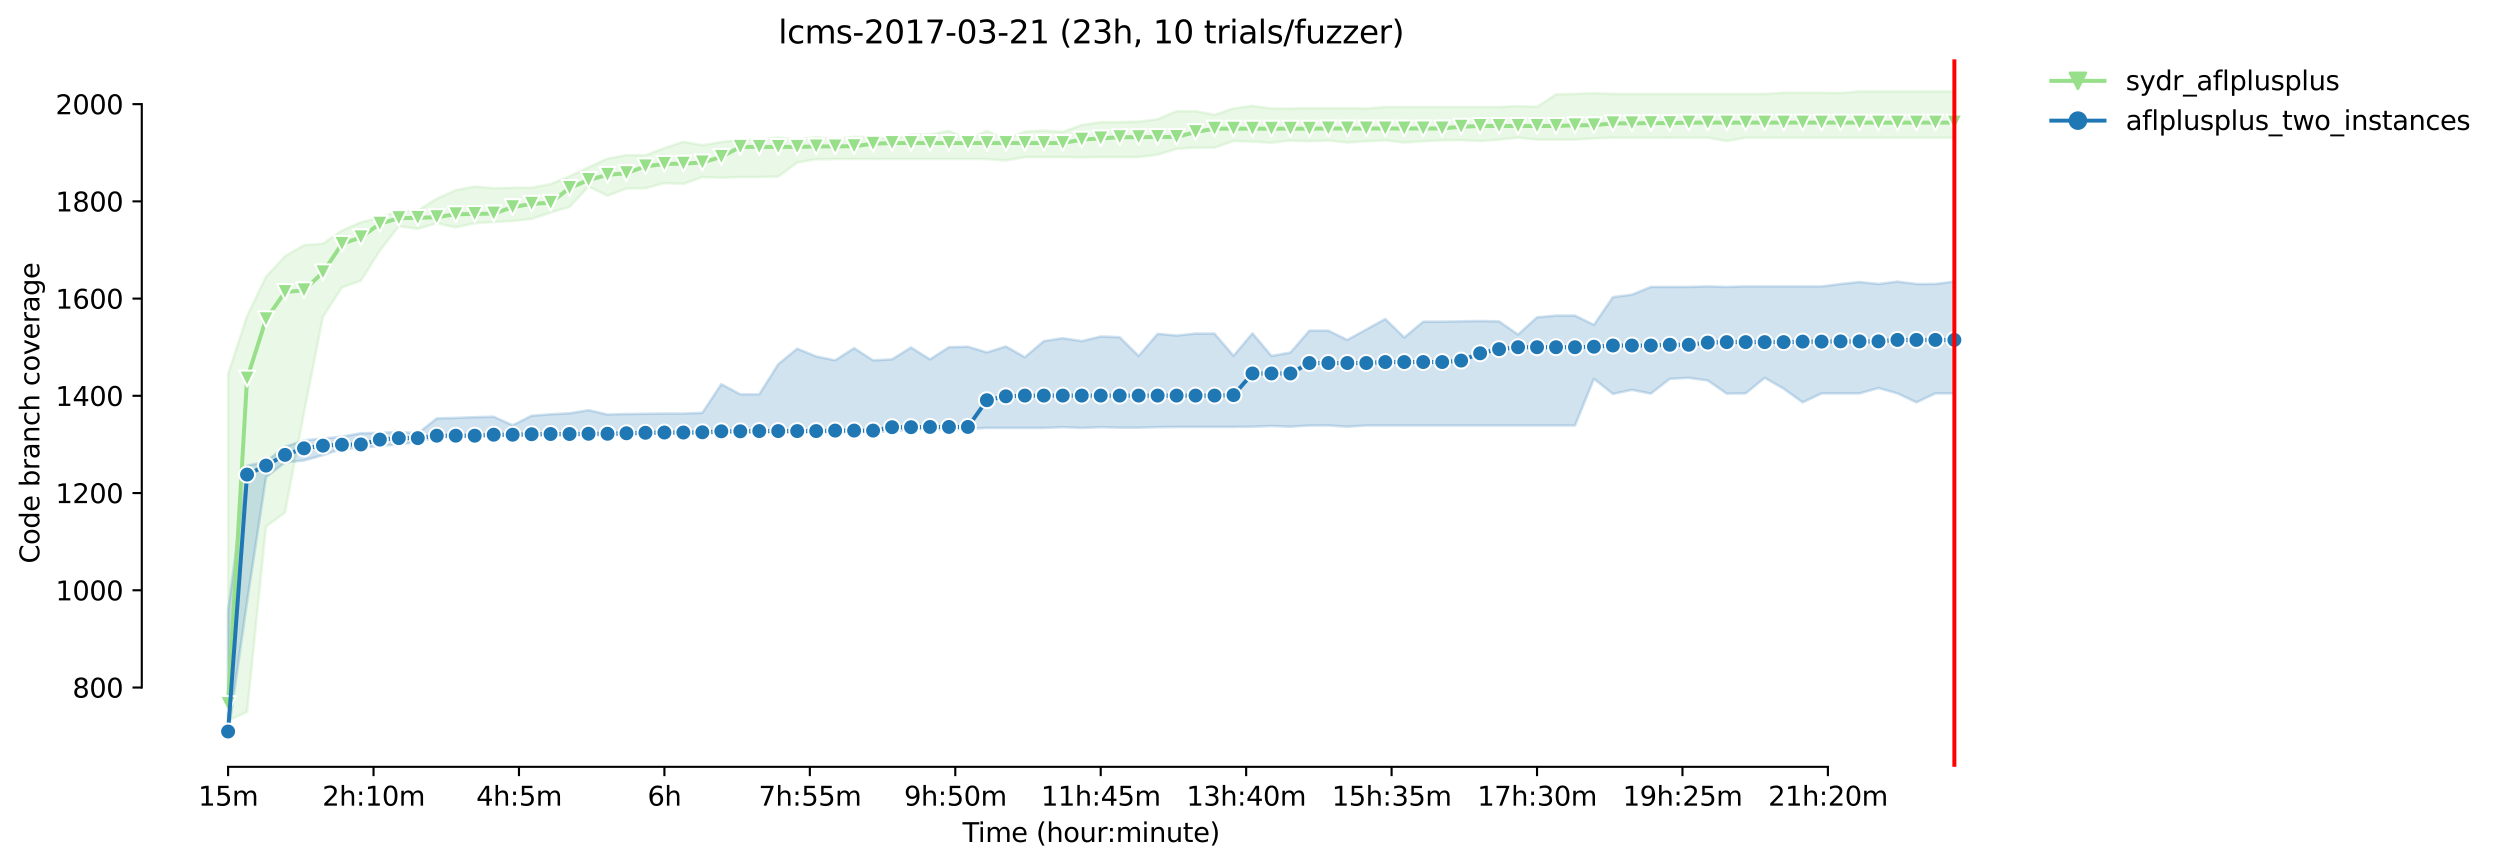 <?xml version="1.0" encoding="utf-8" standalone="no"?>
<!DOCTYPE svg PUBLIC "-//W3C//DTD SVG 1.1//EN"
  "http://www.w3.org/Graphics/SVG/1.1/DTD/svg11.dtd">
<svg height="325.986pt" version="1.1" viewBox="0 0 940.331 325.986" width="940.331pt" xmlns="http://www.w3.org/2000/svg" xmlns:xlink="http://www.w3.org/1999/xlink">
 <defs>
  <style type="text/css">*{stroke-linecap:butt;stroke-linejoin:round;}</style>
 </defs>
 <g id="figure_1">
  <g id="patch_1">
   <path d="M 0 325.986 
L 940.331 325.986 
L 940.331 0 
L 0 0 
z
" style="fill:#ffffff;"/>
  </g>
  <g id="axes_1">
   <g id="patch_2">
    <path d="M 53.328 288.43 
L 767.568 288.43 
L 767.568 22.318 
L 53.328 22.318 
z
" style="fill:#ffffff;"/>
   </g>
   <g id="PolyCollection_1">
    <defs>
     <path d="M 85.794 -185.332 
L 85.794 -54.955 
L 92.929 -58.247 
L 100.064 -127.961 
L 107.199 -133.218 
L 114.335 -170.704 
L 121.47 -206.818 
L 128.605 -217.881 
L 135.74 -220.441 
L 142.876 -231.687 
L 150.011 -240.921 
L 157.146 -239.915 
L 164.281 -242.018 
L 171.417 -240.464 
L 178.552 -242.018 
L 185.687 -242.475 
L 192.823 -242.841 
L 199.958 -243.664 
L 207.093 -246.041 
L 214.228 -248.144 
L 221.364 -255.826 
L 228.499 -252.349 
L 235.634 -255.092 
L 242.769 -255.184 
L 249.905 -257.104 
L 257.04 -256.807 
L 264.175 -259.389 
L 271.31 -259.115 
L 278.446 -259.389 
L 285.581 -259.389 
L 292.716 -259.572 
L 299.852 -264.875 
L 306.987 -266.064 
L 314.122 -266.155 
L 321.257 -266.155 
L 328.393 -266.155 
L 335.528 -266.155 
L 342.663 -266.155 
L 349.798 -266.155 
L 356.934 -266.155 
L 364.069 -266.155 
L 371.204 -266.155 
L 378.339 -265.607 
L 385.475 -266.887 
L 392.61 -266.887 
L 399.745 -266.887 
L 406.88 -266.795 
L 414.016 -266.887 
L 421.151 -266.887 
L 428.286 -266.887 
L 435.422 -267.801 
L 442.557 -269.991 
L 449.692 -270.452 
L 456.827 -270.452 
L 463.963 -272.921 
L 471.098 -272.727 
L 478.233 -272.281 
L 485.368 -273.104 
L 492.504 -272.829 
L 499.639 -273.104 
L 506.774 -272.372 
L 513.909 -272.829 
L 521.045 -273.195 
L 528.18 -272.372 
L 535.315 -272.829 
L 542.451 -273.186 
L 549.586 -273.287 
L 556.721 -272.921 
L 563.856 -273.456 
L 570.992 -274.201 
L 578.127 -273.469 
L 585.262 -273.469 
L 592.397 -273.469 
L 599.533 -273.927 
L 606.668 -274.201 
L 613.803 -274.201 
L 620.938 -274.201 
L 628.074 -274.189 
L 635.209 -274.201 
L 642.344 -274.201 
L 649.479 -272.921 
L 656.615 -274.201 
L 663.75 -274.201 
L 670.885 -274.201 
L 678.021 -274.201 
L 685.156 -274.201 
L 692.291 -274.201 
L 699.426 -274.201 
L 706.562 -274.201 
L 713.697 -274.201 
L 720.832 -274.201 
L 727.967 -274.201 
L 735.103 -274.201 
L 735.103 -291.572 
L 735.103 -291.572 
L 727.967 -291.572 
L 720.832 -291.572 
L 713.697 -291.572 
L 706.562 -291.572 
L 699.426 -291.572 
L 692.291 -291.024 
L 685.156 -291.115 
L 678.021 -291.115 
L 670.885 -291.115 
L 663.75 -290.658 
L 656.615 -290.658 
L 649.479 -290.658 
L 642.344 -290.658 
L 635.209 -290.658 
L 628.074 -290.658 
L 620.938 -290.658 
L 613.803 -290.658 
L 606.668 -290.658 
L 599.533 -290.932 
L 592.397 -290.658 
L 585.262 -290.475 
L 578.127 -285.812 
L 570.992 -286.087 
L 563.856 -285.721 
L 556.721 -285.721 
L 549.586 -285.721 
L 542.451 -285.721 
L 535.315 -285.721 
L 528.18 -285.721 
L 521.045 -285.721 
L 513.909 -285.172 
L 506.774 -285.264 
L 499.639 -285.264 
L 492.504 -285.264 
L 485.368 -285.172 
L 478.233 -285.172 
L 471.098 -286.178 
L 463.963 -285.197 
L 456.827 -282.795 
L 449.692 -284.167 
L 442.557 -284.167 
L 435.422 -281.149 
L 428.286 -280.247 
L 421.151 -280.052 
L 414.016 -280.052 
L 406.88 -278.955 
L 399.745 -276.395 
L 392.61 -276.852 
L 385.475 -276.496 
L 378.339 -273.652 
L 371.204 -276.761 
L 364.069 -273.675 
L 356.934 -276.761 
L 349.798 -275.389 
L 342.663 -275.389 
L 335.528 -273.664 
L 328.393 -274.384 
L 321.257 -274.475 
L 314.122 -273.671 
L 306.987 -274.384 
L 299.852 -273.469 
L 292.716 -274.292 
L 285.581 -273.49 
L 278.446 -273.469 
L 271.31 -272.555 
L 264.175 -271.367 
L 257.04 -272.647 
L 249.905 -270.269 
L 242.769 -267.618 
L 235.634 -267.618 
L 228.499 -266.338 
L 221.364 -263.047 
L 214.228 -259.691 
L 207.093 -256.738 
L 199.958 -255.401 
L 192.823 -255.367 
L 185.687 -255.184 
L 178.552 -255.824 
L 171.417 -254.452 
L 164.281 -251.252 
L 157.146 -246.772 
L 150.011 -246.589 
L 142.876 -244.125 
L 135.74 -242.384 
L 128.605 -239.275 
L 121.47 -234.338 
L 114.335 -233.789 
L 107.199 -229.584 
L 100.064 -221.904 
L 92.929 -207.092 
L 85.794 -185.332 
z
" id="m2f5daa74c1" style="stroke:#98df8a;stroke-opacity:0.2;"/>
    </defs>
    <g clip-path="url(#pd21e920153)">
     <use style="fill:#98df8a;fill-opacity:0.2;stroke:#98df8a;stroke-opacity:0.2;" x="0" xlink:href="#m2f5daa74c1" y="325.986"/>
    </g>
   </g>
   <g id="PolyCollection_2">
    <defs>
     <path d="M 85.794 -96.205 
L 85.794 -49.652 
L 92.929 -99.664 
L 100.064 -146.567 
L 107.199 -152.052 
L 114.335 -152.784 
L 121.47 -154.795 
L 128.605 -157.172 
L 135.74 -157.533 
L 142.876 -158.269 
L 150.011 -158.818 
L 157.146 -159.732 
L 164.281 -161.561 
L 171.417 -161.561 
L 178.552 -161.927 
L 185.687 -161.927 
L 192.823 -162.109 
L 199.958 -162.109 
L 207.093 -162.109 
L 214.228 -162.109 
L 221.364 -162.384 
L 228.499 -162.292 
L 235.634 -162.475 
L 242.769 -162.658 
L 249.905 -163.024 
L 257.04 -162.658 
L 264.175 -162.841 
L 271.31 -163.207 
L 278.446 -163.207 
L 285.581 -163.207 
L 292.716 -163.207 
L 299.852 -163.389 
L 306.987 -163.389 
L 314.122 -163.481 
L 321.257 -163.481 
L 328.393 -163.481 
L 335.528 -163.847 
L 342.663 -164.395 
L 349.798 -164.578 
L 356.934 -164.395 
L 364.069 -164.669 
L 371.204 -165.035 
L 378.339 -165.031 
L 385.475 -165.035 
L 392.61 -165.035 
L 399.745 -165.309 
L 406.88 -165.035 
L 414.016 -165.305 
L 421.151 -165.127 
L 428.286 -165.127 
L 435.422 -165.309 
L 442.557 -165.401 
L 449.692 -165.401 
L 456.827 -165.401 
L 463.963 -165.401 
L 471.098 -165.492 
L 478.233 -165.76 
L 485.368 -165.492 
L 492.504 -165.938 
L 499.639 -165.949 
L 506.774 -165.492 
L 513.909 -165.949 
L 521.045 -165.949 
L 528.18 -165.949 
L 535.315 -165.949 
L 542.451 -165.949 
L 549.586 -165.949 
L 556.721 -165.949 
L 563.856 -165.949 
L 570.992 -165.949 
L 578.127 -165.949 
L 585.262 -165.949 
L 592.397 -165.949 
L 599.533 -183.504 
L 606.668 -177.835 
L 613.803 -179.353 
L 620.938 -177.927 
L 628.074 -183.504 
L 635.209 -183.869 
L 642.344 -182.864 
L 649.479 -177.927 
L 656.615 -178.018 
L 663.75 -183.869 
L 670.885 -179.801 
L 678.021 -174.635 
L 685.156 -178.018 
L 692.291 -178.018 
L 699.426 -178.018 
L 706.562 -180.029 
L 713.697 -178.018 
L 720.832 -174.635 
L 727.967 -178.018 
L 735.103 -178.018 
L 735.103 -220.075 
L 735.103 -220.075 
L 727.967 -219.184 
L 720.832 -219.161 
L 713.697 -220.075 
L 706.562 -219.161 
L 699.426 -219.904 
L 692.291 -219.161 
L 685.156 -218.247 
L 678.021 -218.247 
L 670.885 -218.247 
L 663.75 -218.247 
L 656.615 -218.247 
L 649.479 -218.064 
L 642.344 -218.247 
L 635.209 -218.064 
L 628.074 -218.064 
L 620.938 -218.064 
L 613.803 -215.138 
L 606.668 -214.224 
L 599.533 -203.801 
L 592.397 -207.275 
L 585.262 -207.275 
L 578.127 -206.635 
L 570.992 -200.144 
L 563.856 -205.081 
L 556.721 -205.264 
L 549.586 -205.115 
L 542.451 -204.989 
L 535.315 -204.989 
L 528.18 -199.047 
L 521.045 -205.995 
L 513.909 -202.064 
L 506.774 -198.132 
L 499.639 -201.607 
L 492.504 -201.607 
L 485.368 -193.378 
L 478.233 -192.098 
L 471.098 -200.601 
L 463.963 -192.155 
L 456.827 -200.509 
L 449.692 -200.509 
L 442.557 -199.778 
L 435.422 -200.418 
L 428.286 -192.098 
L 421.151 -199.156 
L 414.016 -199.412 
L 406.88 -197.675 
L 399.745 -198.772 
L 392.61 -197.675 
L 385.475 -191.636 
L 378.339 -195.664 
L 371.204 -193.435 
L 364.069 -195.572 
L 356.934 -195.389 
L 349.798 -190.818 
L 342.663 -195.298 
L 335.528 -190.818 
L 328.393 -190.452 
L 321.257 -195.024 
L 314.122 -190.452 
L 306.987 -191.915 
L 299.852 -194.841 
L 292.716 -188.989 
L 285.581 -177.652 
L 278.446 -177.652 
L 271.31 -181.492 
L 264.175 -170.704 
L 257.04 -170.429 
L 249.905 -170.429 
L 242.769 -170.338 
L 235.634 -170.247 
L 228.499 -170.064 
L 221.364 -171.709 
L 214.228 -170.521 
L 207.093 -170.155 
L 199.958 -169.607 
L 192.823 -166.029 
L 185.687 -169.241 
L 178.552 -169.058 
L 171.417 -168.791 
L 164.281 -168.601 
L 157.146 -162.937 
L 150.011 -163.572 
L 142.876 -163.117 
L 135.74 -163.024 
L 128.605 -161.744 
L 121.47 -161.012 
L 114.335 -160.372 
L 107.199 -157.904 
L 100.064 -152.418 
L 92.929 -150.772 
L 85.794 -96.205 
z
" id="m981664eeec" style="stroke:#1f77b4;stroke-opacity:0.2;"/>
    </defs>
    <g clip-path="url(#pd21e920153)">
     <use style="fill:#1f77b4;fill-opacity:0.2;stroke:#1f77b4;stroke-opacity:0.2;" x="0" xlink:href="#m981664eeec" y="325.986"/>
    </g>
   </g>
   <g id="matplotlib.axis_1">
    <g id="xtick_1">
     <g id="line2d_1">
      <defs>
       <path d="M 0 0 
L 0 3.5 
" id="mf821f716fc" style="stroke:#000000;stroke-width:0.8;"/>
      </defs>
      <g>
       <use style="stroke:#000000;stroke-width:0.8;" x="85.794" xlink:href="#mf821f716fc" y="288.43"/>
      </g>
     </g>
     <g id="text_1">
      <!-- 15m -->
      <g transform="translate(74.561 303.029)scale(0.1 -0.1)">
       <defs>
        <path d="M 794 531 
L 1825 531 
L 1825 4091 
L 703 3866 
L 703 4441 
L 1819 4666 
L 2450 4666 
L 2450 531 
L 3481 531 
L 3481 0 
L 794 0 
L 794 531 
z
" id="DejaVuSans-31" transform="scale(0.016)"/>
        <path d="M 691 4666 
L 3169 4666 
L 3169 4134 
L 1269 4134 
L 1269 2991 
Q 1406 3038 1543 3061 
Q 1681 3084 1819 3084 
Q 2600 3084 3056 2656 
Q 3513 2228 3513 1497 
Q 3513 744 3044 326 
Q 2575 -91 1722 -91 
Q 1428 -91 1123 -41 
Q 819 9 494 109 
L 494 744 
Q 775 591 1075 516 
Q 1375 441 1709 441 
Q 2250 441 2565 725 
Q 2881 1009 2881 1497 
Q 2881 1984 2565 2268 
Q 2250 2553 1709 2553 
Q 1456 2553 1204 2497 
Q 953 2441 691 2322 
L 691 4666 
z
" id="DejaVuSans-35" transform="scale(0.016)"/>
        <path d="M 3328 2828 
Q 3544 3216 3844 3400 
Q 4144 3584 4550 3584 
Q 5097 3584 5394 3201 
Q 5691 2819 5691 2113 
L 5691 0 
L 5113 0 
L 5113 2094 
Q 5113 2597 4934 2840 
Q 4756 3084 4391 3084 
Q 3944 3084 3684 2787 
Q 3425 2491 3425 1978 
L 3425 0 
L 2847 0 
L 2847 2094 
Q 2847 2600 2669 2842 
Q 2491 3084 2119 3084 
Q 1678 3084 1418 2786 
Q 1159 2488 1159 1978 
L 1159 0 
L 581 0 
L 581 3500 
L 1159 3500 
L 1159 2956 
Q 1356 3278 1631 3431 
Q 1906 3584 2284 3584 
Q 2666 3584 2933 3390 
Q 3200 3197 3328 2828 
z
" id="DejaVuSans-6d" transform="scale(0.016)"/>
       </defs>
       <use xlink:href="#DejaVuSans-31"/>
       <use x="63.623" xlink:href="#DejaVuSans-35"/>
       <use x="127.246" xlink:href="#DejaVuSans-6d"/>
      </g>
     </g>
    </g>
    <g id="xtick_2">
     <g id="line2d_2">
      <g>
       <use style="stroke:#000000;stroke-width:0.8;" x="140.497" xlink:href="#mf821f716fc" y="288.43"/>
      </g>
     </g>
     <g id="text_2">
      <!-- 2h:10m -->
      <g transform="translate(121.23 303.029)scale(0.1 -0.1)">
       <defs>
        <path d="M 1228 531 
L 3431 531 
L 3431 0 
L 469 0 
L 469 531 
Q 828 903 1448 1529 
Q 2069 2156 2228 2338 
Q 2531 2678 2651 2914 
Q 2772 3150 2772 3378 
Q 2772 3750 2511 3984 
Q 2250 4219 1831 4219 
Q 1534 4219 1204 4116 
Q 875 4013 500 3803 
L 500 4441 
Q 881 4594 1212 4672 
Q 1544 4750 1819 4750 
Q 2544 4750 2975 4387 
Q 3406 4025 3406 3419 
Q 3406 3131 3298 2873 
Q 3191 2616 2906 2266 
Q 2828 2175 2409 1742 
Q 1991 1309 1228 531 
z
" id="DejaVuSans-32" transform="scale(0.016)"/>
        <path d="M 3513 2113 
L 3513 0 
L 2938 0 
L 2938 2094 
Q 2938 2591 2744 2837 
Q 2550 3084 2163 3084 
Q 1697 3084 1428 2787 
Q 1159 2491 1159 1978 
L 1159 0 
L 581 0 
L 581 4863 
L 1159 4863 
L 1159 2956 
Q 1366 3272 1645 3428 
Q 1925 3584 2291 3584 
Q 2894 3584 3203 3211 
Q 3513 2838 3513 2113 
z
" id="DejaVuSans-68" transform="scale(0.016)"/>
        <path d="M 750 794 
L 1409 794 
L 1409 0 
L 750 0 
L 750 794 
z
M 750 3309 
L 1409 3309 
L 1409 2516 
L 750 2516 
L 750 3309 
z
" id="DejaVuSans-3a" transform="scale(0.016)"/>
        <path d="M 2034 4250 
Q 1547 4250 1301 3770 
Q 1056 3291 1056 2328 
Q 1056 1369 1301 889 
Q 1547 409 2034 409 
Q 2525 409 2770 889 
Q 3016 1369 3016 2328 
Q 3016 3291 2770 3770 
Q 2525 4250 2034 4250 
z
M 2034 4750 
Q 2819 4750 3233 4129 
Q 3647 3509 3647 2328 
Q 3647 1150 3233 529 
Q 2819 -91 2034 -91 
Q 1250 -91 836 529 
Q 422 1150 422 2328 
Q 422 3509 836 4129 
Q 1250 4750 2034 4750 
z
" id="DejaVuSans-30" transform="scale(0.016)"/>
       </defs>
       <use xlink:href="#DejaVuSans-32"/>
       <use x="63.623" xlink:href="#DejaVuSans-68"/>
       <use x="127.002" xlink:href="#DejaVuSans-3a"/>
       <use x="160.693" xlink:href="#DejaVuSans-31"/>
       <use x="224.316" xlink:href="#DejaVuSans-30"/>
       <use x="287.939" xlink:href="#DejaVuSans-6d"/>
      </g>
     </g>
    </g>
    <g id="xtick_3">
     <g id="line2d_3">
      <g>
       <use style="stroke:#000000;stroke-width:0.8;" x="195.201" xlink:href="#mf821f716fc" y="288.43"/>
      </g>
     </g>
     <g id="text_3">
      <!-- 4h:5m -->
      <g transform="translate(179.115 303.029)scale(0.1 -0.1)">
       <defs>
        <path d="M 2419 4116 
L 825 1625 
L 2419 1625 
L 2419 4116 
z
M 2253 4666 
L 3047 4666 
L 3047 1625 
L 3713 1625 
L 3713 1100 
L 3047 1100 
L 3047 0 
L 2419 0 
L 2419 1100 
L 313 1100 
L 313 1709 
L 2253 4666 
z
" id="DejaVuSans-34" transform="scale(0.016)"/>
       </defs>
       <use xlink:href="#DejaVuSans-34"/>
       <use x="63.623" xlink:href="#DejaVuSans-68"/>
       <use x="127.002" xlink:href="#DejaVuSans-3a"/>
       <use x="160.693" xlink:href="#DejaVuSans-35"/>
       <use x="224.316" xlink:href="#DejaVuSans-6d"/>
      </g>
     </g>
    </g>
    <g id="xtick_4">
     <g id="line2d_4">
      <g>
       <use style="stroke:#000000;stroke-width:0.8;" x="249.905" xlink:href="#mf821f716fc" y="288.43"/>
      </g>
     </g>
     <g id="text_4">
      <!-- 6h -->
      <g transform="translate(243.555 303.029)scale(0.1 -0.1)">
       <defs>
        <path d="M 2113 2584 
Q 1688 2584 1439 2293 
Q 1191 2003 1191 1497 
Q 1191 994 1439 701 
Q 1688 409 2113 409 
Q 2538 409 2786 701 
Q 3034 994 3034 1497 
Q 3034 2003 2786 2293 
Q 2538 2584 2113 2584 
z
M 3366 4563 
L 3366 3988 
Q 3128 4100 2886 4159 
Q 2644 4219 2406 4219 
Q 1781 4219 1451 3797 
Q 1122 3375 1075 2522 
Q 1259 2794 1537 2939 
Q 1816 3084 2150 3084 
Q 2853 3084 3261 2657 
Q 3669 2231 3669 1497 
Q 3669 778 3244 343 
Q 2819 -91 2113 -91 
Q 1303 -91 875 529 
Q 447 1150 447 2328 
Q 447 3434 972 4092 
Q 1497 4750 2381 4750 
Q 2619 4750 2861 4703 
Q 3103 4656 3366 4563 
z
" id="DejaVuSans-36" transform="scale(0.016)"/>
       </defs>
       <use xlink:href="#DejaVuSans-36"/>
       <use x="63.623" xlink:href="#DejaVuSans-68"/>
      </g>
     </g>
    </g>
    <g id="xtick_5">
     <g id="line2d_5">
      <g>
       <use style="stroke:#000000;stroke-width:0.8;" x="304.608" xlink:href="#mf821f716fc" y="288.43"/>
      </g>
     </g>
     <g id="text_5">
      <!-- 7h:55m -->
      <g transform="translate(285.341 303.029)scale(0.1 -0.1)">
       <defs>
        <path d="M 525 4666 
L 3525 4666 
L 3525 4397 
L 1831 0 
L 1172 0 
L 2766 4134 
L 525 4134 
L 525 4666 
z
" id="DejaVuSans-37" transform="scale(0.016)"/>
       </defs>
       <use xlink:href="#DejaVuSans-37"/>
       <use x="63.623" xlink:href="#DejaVuSans-68"/>
       <use x="127.002" xlink:href="#DejaVuSans-3a"/>
       <use x="160.693" xlink:href="#DejaVuSans-35"/>
       <use x="224.316" xlink:href="#DejaVuSans-35"/>
       <use x="287.939" xlink:href="#DejaVuSans-6d"/>
      </g>
     </g>
    </g>
    <g id="xtick_6">
     <g id="line2d_6">
      <g>
       <use style="stroke:#000000;stroke-width:0.8;" x="359.312" xlink:href="#mf821f716fc" y="288.43"/>
      </g>
     </g>
     <g id="text_6">
      <!-- 9h:50m -->
      <g transform="translate(340.045 303.029)scale(0.1 -0.1)">
       <defs>
        <path d="M 703 97 
L 703 672 
Q 941 559 1184 500 
Q 1428 441 1663 441 
Q 2288 441 2617 861 
Q 2947 1281 2994 2138 
Q 2813 1869 2534 1725 
Q 2256 1581 1919 1581 
Q 1219 1581 811 2004 
Q 403 2428 403 3163 
Q 403 3881 828 4315 
Q 1253 4750 1959 4750 
Q 2769 4750 3195 4129 
Q 3622 3509 3622 2328 
Q 3622 1225 3098 567 
Q 2575 -91 1691 -91 
Q 1453 -91 1209 -44 
Q 966 3 703 97 
z
M 1959 2075 
Q 2384 2075 2632 2365 
Q 2881 2656 2881 3163 
Q 2881 3666 2632 3958 
Q 2384 4250 1959 4250 
Q 1534 4250 1286 3958 
Q 1038 3666 1038 3163 
Q 1038 2656 1286 2365 
Q 1534 2075 1959 2075 
z
" id="DejaVuSans-39" transform="scale(0.016)"/>
       </defs>
       <use xlink:href="#DejaVuSans-39"/>
       <use x="63.623" xlink:href="#DejaVuSans-68"/>
       <use x="127.002" xlink:href="#DejaVuSans-3a"/>
       <use x="160.693" xlink:href="#DejaVuSans-35"/>
       <use x="224.316" xlink:href="#DejaVuSans-30"/>
       <use x="287.939" xlink:href="#DejaVuSans-6d"/>
      </g>
     </g>
    </g>
    <g id="xtick_7">
     <g id="line2d_7">
      <g>
       <use style="stroke:#000000;stroke-width:0.8;" x="414.016" xlink:href="#mf821f716fc" y="288.43"/>
      </g>
     </g>
     <g id="text_7">
      <!-- 11h:45m -->
      <g transform="translate(391.567 303.029)scale(0.1 -0.1)">
       <use xlink:href="#DejaVuSans-31"/>
       <use x="63.623" xlink:href="#DejaVuSans-31"/>
       <use x="127.246" xlink:href="#DejaVuSans-68"/>
       <use x="190.625" xlink:href="#DejaVuSans-3a"/>
       <use x="224.316" xlink:href="#DejaVuSans-34"/>
       <use x="287.939" xlink:href="#DejaVuSans-35"/>
       <use x="351.562" xlink:href="#DejaVuSans-6d"/>
      </g>
     </g>
    </g>
    <g id="xtick_8">
     <g id="line2d_8">
      <g>
       <use style="stroke:#000000;stroke-width:0.8;" x="468.719" xlink:href="#mf821f716fc" y="288.43"/>
      </g>
     </g>
     <g id="text_8">
      <!-- 13h:40m -->
      <g transform="translate(446.271 303.029)scale(0.1 -0.1)">
       <defs>
        <path d="M 2597 2516 
Q 3050 2419 3304 2112 
Q 3559 1806 3559 1356 
Q 3559 666 3084 287 
Q 2609 -91 1734 -91 
Q 1441 -91 1130 -33 
Q 819 25 488 141 
L 488 750 
Q 750 597 1062 519 
Q 1375 441 1716 441 
Q 2309 441 2620 675 
Q 2931 909 2931 1356 
Q 2931 1769 2642 2001 
Q 2353 2234 1838 2234 
L 1294 2234 
L 1294 2753 
L 1863 2753 
Q 2328 2753 2575 2939 
Q 2822 3125 2822 3475 
Q 2822 3834 2567 4026 
Q 2313 4219 1838 4219 
Q 1578 4219 1281 4162 
Q 984 4106 628 3988 
L 628 4550 
Q 988 4650 1302 4700 
Q 1616 4750 1894 4750 
Q 2613 4750 3031 4423 
Q 3450 4097 3450 3541 
Q 3450 3153 3228 2886 
Q 3006 2619 2597 2516 
z
" id="DejaVuSans-33" transform="scale(0.016)"/>
       </defs>
       <use xlink:href="#DejaVuSans-31"/>
       <use x="63.623" xlink:href="#DejaVuSans-33"/>
       <use x="127.246" xlink:href="#DejaVuSans-68"/>
       <use x="190.625" xlink:href="#DejaVuSans-3a"/>
       <use x="224.316" xlink:href="#DejaVuSans-34"/>
       <use x="287.939" xlink:href="#DejaVuSans-30"/>
       <use x="351.562" xlink:href="#DejaVuSans-6d"/>
      </g>
     </g>
    </g>
    <g id="xtick_9">
     <g id="line2d_9">
      <g>
       <use style="stroke:#000000;stroke-width:0.8;" x="523.423" xlink:href="#mf821f716fc" y="288.43"/>
      </g>
     </g>
     <g id="text_9">
      <!-- 15h:35m -->
      <g transform="translate(500.975 303.029)scale(0.1 -0.1)">
       <use xlink:href="#DejaVuSans-31"/>
       <use x="63.623" xlink:href="#DejaVuSans-35"/>
       <use x="127.246" xlink:href="#DejaVuSans-68"/>
       <use x="190.625" xlink:href="#DejaVuSans-3a"/>
       <use x="224.316" xlink:href="#DejaVuSans-33"/>
       <use x="287.939" xlink:href="#DejaVuSans-35"/>
       <use x="351.562" xlink:href="#DejaVuSans-6d"/>
      </g>
     </g>
    </g>
    <g id="xtick_10">
     <g id="line2d_10">
      <g>
       <use style="stroke:#000000;stroke-width:0.8;" x="578.127" xlink:href="#mf821f716fc" y="288.43"/>
      </g>
     </g>
     <g id="text_10">
      <!-- 17h:30m -->
      <g transform="translate(555.678 303.029)scale(0.1 -0.1)">
       <use xlink:href="#DejaVuSans-31"/>
       <use x="63.623" xlink:href="#DejaVuSans-37"/>
       <use x="127.246" xlink:href="#DejaVuSans-68"/>
       <use x="190.625" xlink:href="#DejaVuSans-3a"/>
       <use x="224.316" xlink:href="#DejaVuSans-33"/>
       <use x="287.939" xlink:href="#DejaVuSans-30"/>
       <use x="351.562" xlink:href="#DejaVuSans-6d"/>
      </g>
     </g>
    </g>
    <g id="xtick_11">
     <g id="line2d_11">
      <g>
       <use style="stroke:#000000;stroke-width:0.8;" x="632.831" xlink:href="#mf821f716fc" y="288.43"/>
      </g>
     </g>
     <g id="text_11">
      <!-- 19h:25m -->
      <g transform="translate(610.382 303.029)scale(0.1 -0.1)">
       <use xlink:href="#DejaVuSans-31"/>
       <use x="63.623" xlink:href="#DejaVuSans-39"/>
       <use x="127.246" xlink:href="#DejaVuSans-68"/>
       <use x="190.625" xlink:href="#DejaVuSans-3a"/>
       <use x="224.316" xlink:href="#DejaVuSans-32"/>
       <use x="287.939" xlink:href="#DejaVuSans-35"/>
       <use x="351.562" xlink:href="#DejaVuSans-6d"/>
      </g>
     </g>
    </g>
    <g id="xtick_12">
     <g id="line2d_12">
      <g>
       <use style="stroke:#000000;stroke-width:0.8;" x="687.534" xlink:href="#mf821f716fc" y="288.43"/>
      </g>
     </g>
     <g id="text_12">
      <!-- 21h:20m -->
      <g transform="translate(665.086 303.029)scale(0.1 -0.1)">
       <use xlink:href="#DejaVuSans-32"/>
       <use x="63.623" xlink:href="#DejaVuSans-31"/>
       <use x="127.246" xlink:href="#DejaVuSans-68"/>
       <use x="190.625" xlink:href="#DejaVuSans-3a"/>
       <use x="224.316" xlink:href="#DejaVuSans-32"/>
       <use x="287.939" xlink:href="#DejaVuSans-30"/>
       <use x="351.562" xlink:href="#DejaVuSans-6d"/>
      </g>
     </g>
    </g>
    <g id="text_13">
     <!-- Time (hour:minute) -->
     <g transform="translate(362.041 316.707)scale(0.1 -0.1)">
      <defs>
       <path d="M -19 4666 
L 3928 4666 
L 3928 4134 
L 2272 4134 
L 2272 0 
L 1638 0 
L 1638 4134 
L -19 4134 
L -19 4666 
z
" id="DejaVuSans-54" transform="scale(0.016)"/>
       <path d="M 603 3500 
L 1178 3500 
L 1178 0 
L 603 0 
L 603 3500 
z
M 603 4863 
L 1178 4863 
L 1178 4134 
L 603 4134 
L 603 4863 
z
" id="DejaVuSans-69" transform="scale(0.016)"/>
       <path d="M 3597 1894 
L 3597 1613 
L 953 1613 
Q 991 1019 1311 708 
Q 1631 397 2203 397 
Q 2534 397 2845 478 
Q 3156 559 3463 722 
L 3463 178 
Q 3153 47 2828 -22 
Q 2503 -91 2169 -91 
Q 1331 -91 842 396 
Q 353 884 353 1716 
Q 353 2575 817 3079 
Q 1281 3584 2069 3584 
Q 2775 3584 3186 3129 
Q 3597 2675 3597 1894 
z
M 3022 2063 
Q 3016 2534 2758 2815 
Q 2500 3097 2075 3097 
Q 1594 3097 1305 2825 
Q 1016 2553 972 2059 
L 3022 2063 
z
" id="DejaVuSans-65" transform="scale(0.016)"/>
       <path id="DejaVuSans-20" transform="scale(0.016)"/>
       <path d="M 1984 4856 
Q 1566 4138 1362 3434 
Q 1159 2731 1159 2009 
Q 1159 1288 1364 580 
Q 1569 -128 1984 -844 
L 1484 -844 
Q 1016 -109 783 600 
Q 550 1309 550 2009 
Q 550 2706 781 3412 
Q 1013 4119 1484 4856 
L 1984 4856 
z
" id="DejaVuSans-28" transform="scale(0.016)"/>
       <path d="M 1959 3097 
Q 1497 3097 1228 2736 
Q 959 2375 959 1747 
Q 959 1119 1226 758 
Q 1494 397 1959 397 
Q 2419 397 2687 759 
Q 2956 1122 2956 1747 
Q 2956 2369 2687 2733 
Q 2419 3097 1959 3097 
z
M 1959 3584 
Q 2709 3584 3137 3096 
Q 3566 2609 3566 1747 
Q 3566 888 3137 398 
Q 2709 -91 1959 -91 
Q 1206 -91 779 398 
Q 353 888 353 1747 
Q 353 2609 779 3096 
Q 1206 3584 1959 3584 
z
" id="DejaVuSans-6f" transform="scale(0.016)"/>
       <path d="M 544 1381 
L 544 3500 
L 1119 3500 
L 1119 1403 
Q 1119 906 1312 657 
Q 1506 409 1894 409 
Q 2359 409 2629 706 
Q 2900 1003 2900 1516 
L 2900 3500 
L 3475 3500 
L 3475 0 
L 2900 0 
L 2900 538 
Q 2691 219 2414 64 
Q 2138 -91 1772 -91 
Q 1169 -91 856 284 
Q 544 659 544 1381 
z
M 1991 3584 
L 1991 3584 
z
" id="DejaVuSans-75" transform="scale(0.016)"/>
       <path d="M 2631 2963 
Q 2534 3019 2420 3045 
Q 2306 3072 2169 3072 
Q 1681 3072 1420 2755 
Q 1159 2438 1159 1844 
L 1159 0 
L 581 0 
L 581 3500 
L 1159 3500 
L 1159 2956 
Q 1341 3275 1631 3429 
Q 1922 3584 2338 3584 
Q 2397 3584 2469 3576 
Q 2541 3569 2628 3553 
L 2631 2963 
z
" id="DejaVuSans-72" transform="scale(0.016)"/>
       <path d="M 3513 2113 
L 3513 0 
L 2938 0 
L 2938 2094 
Q 2938 2591 2744 2837 
Q 2550 3084 2163 3084 
Q 1697 3084 1428 2787 
Q 1159 2491 1159 1978 
L 1159 0 
L 581 0 
L 581 3500 
L 1159 3500 
L 1159 2956 
Q 1366 3272 1645 3428 
Q 1925 3584 2291 3584 
Q 2894 3584 3203 3211 
Q 3513 2838 3513 2113 
z
" id="DejaVuSans-6e" transform="scale(0.016)"/>
       <path d="M 1172 4494 
L 1172 3500 
L 2356 3500 
L 2356 3053 
L 1172 3053 
L 1172 1153 
Q 1172 725 1289 603 
Q 1406 481 1766 481 
L 2356 481 
L 2356 0 
L 1766 0 
Q 1100 0 847 248 
Q 594 497 594 1153 
L 594 3053 
L 172 3053 
L 172 3500 
L 594 3500 
L 594 4494 
L 1172 4494 
z
" id="DejaVuSans-74" transform="scale(0.016)"/>
       <path d="M 513 4856 
L 1013 4856 
Q 1481 4119 1714 3412 
Q 1947 2706 1947 2009 
Q 1947 1309 1714 600 
Q 1481 -109 1013 -844 
L 513 -844 
Q 928 -128 1133 580 
Q 1338 1288 1338 2009 
Q 1338 2731 1133 3434 
Q 928 4138 513 4856 
z
" id="DejaVuSans-29" transform="scale(0.016)"/>
      </defs>
      <use xlink:href="#DejaVuSans-54"/>
      <use x="57.959" xlink:href="#DejaVuSans-69"/>
      <use x="85.742" xlink:href="#DejaVuSans-6d"/>
      <use x="183.154" xlink:href="#DejaVuSans-65"/>
      <use x="244.678" xlink:href="#DejaVuSans-20"/>
      <use x="276.465" xlink:href="#DejaVuSans-28"/>
      <use x="315.479" xlink:href="#DejaVuSans-68"/>
      <use x="378.857" xlink:href="#DejaVuSans-6f"/>
      <use x="440.039" xlink:href="#DejaVuSans-75"/>
      <use x="503.418" xlink:href="#DejaVuSans-72"/>
      <use x="542.781" xlink:href="#DejaVuSans-3a"/>
      <use x="576.473" xlink:href="#DejaVuSans-6d"/>
      <use x="673.885" xlink:href="#DejaVuSans-69"/>
      <use x="701.668" xlink:href="#DejaVuSans-6e"/>
      <use x="765.047" xlink:href="#DejaVuSans-75"/>
      <use x="828.426" xlink:href="#DejaVuSans-74"/>
      <use x="867.635" xlink:href="#DejaVuSans-65"/>
      <use x="929.158" xlink:href="#DejaVuSans-29"/>
     </g>
    </g>
   </g>
   <g id="matplotlib.axis_2">
    <g id="ytick_1">
     <g id="line2d_13">
      <defs>
       <path d="M 0 0 
L -3.5 0 
" id="m91e3edf186" style="stroke:#000000;stroke-width:0.8;"/>
      </defs>
      <g>
       <use style="stroke:#000000;stroke-width:0.8;" x="53.328" xlink:href="#m91e3edf186" y="258.597"/>
      </g>
     </g>
     <g id="text_14">
      <!-- 800 -->
      <g transform="translate(27.241 262.396)scale(0.1 -0.1)">
       <defs>
        <path d="M 2034 2216 
Q 1584 2216 1326 1975 
Q 1069 1734 1069 1313 
Q 1069 891 1326 650 
Q 1584 409 2034 409 
Q 2484 409 2743 651 
Q 3003 894 3003 1313 
Q 3003 1734 2745 1975 
Q 2488 2216 2034 2216 
z
M 1403 2484 
Q 997 2584 770 2862 
Q 544 3141 544 3541 
Q 544 4100 942 4425 
Q 1341 4750 2034 4750 
Q 2731 4750 3128 4425 
Q 3525 4100 3525 3541 
Q 3525 3141 3298 2862 
Q 3072 2584 2669 2484 
Q 3125 2378 3379 2068 
Q 3634 1759 3634 1313 
Q 3634 634 3220 271 
Q 2806 -91 2034 -91 
Q 1263 -91 848 271 
Q 434 634 434 1313 
Q 434 1759 690 2068 
Q 947 2378 1403 2484 
z
M 1172 3481 
Q 1172 3119 1398 2916 
Q 1625 2713 2034 2713 
Q 2441 2713 2670 2916 
Q 2900 3119 2900 3481 
Q 2900 3844 2670 4047 
Q 2441 4250 2034 4250 
Q 1625 4250 1398 4047 
Q 1172 3844 1172 3481 
z
" id="DejaVuSans-38" transform="scale(0.016)"/>
       </defs>
       <use xlink:href="#DejaVuSans-38"/>
       <use x="63.623" xlink:href="#DejaVuSans-30"/>
       <use x="127.246" xlink:href="#DejaVuSans-30"/>
      </g>
     </g>
    </g>
    <g id="ytick_2">
     <g id="line2d_14">
      <g>
       <use style="stroke:#000000;stroke-width:0.8;" x="53.328" xlink:href="#m91e3edf186" y="222.026"/>
      </g>
     </g>
     <g id="text_15">
      <!-- 1000 -->
      <g transform="translate(20.878 225.825)scale(0.1 -0.1)">
       <use xlink:href="#DejaVuSans-31"/>
       <use x="63.623" xlink:href="#DejaVuSans-30"/>
       <use x="127.246" xlink:href="#DejaVuSans-30"/>
       <use x="190.869" xlink:href="#DejaVuSans-30"/>
      </g>
     </g>
    </g>
    <g id="ytick_3">
     <g id="line2d_15">
      <g>
       <use style="stroke:#000000;stroke-width:0.8;" x="53.328" xlink:href="#m91e3edf186" y="185.454"/>
      </g>
     </g>
     <g id="text_16">
      <!-- 1200 -->
      <g transform="translate(20.878 189.253)scale(0.1 -0.1)">
       <use xlink:href="#DejaVuSans-31"/>
       <use x="63.623" xlink:href="#DejaVuSans-32"/>
       <use x="127.246" xlink:href="#DejaVuSans-30"/>
       <use x="190.869" xlink:href="#DejaVuSans-30"/>
      </g>
     </g>
    </g>
    <g id="ytick_4">
     <g id="line2d_16">
      <g>
       <use style="stroke:#000000;stroke-width:0.8;" x="53.328" xlink:href="#m91e3edf186" y="148.883"/>
      </g>
     </g>
     <g id="text_17">
      <!-- 1400 -->
      <g transform="translate(20.878 152.682)scale(0.1 -0.1)">
       <use xlink:href="#DejaVuSans-31"/>
       <use x="63.623" xlink:href="#DejaVuSans-34"/>
       <use x="127.246" xlink:href="#DejaVuSans-30"/>
       <use x="190.869" xlink:href="#DejaVuSans-30"/>
      </g>
     </g>
    </g>
    <g id="ytick_5">
     <g id="line2d_17">
      <g>
       <use style="stroke:#000000;stroke-width:0.8;" x="53.328" xlink:href="#m91e3edf186" y="112.311"/>
      </g>
     </g>
     <g id="text_18">
      <!-- 1600 -->
      <g transform="translate(20.878 116.11)scale(0.1 -0.1)">
       <use xlink:href="#DejaVuSans-31"/>
       <use x="63.623" xlink:href="#DejaVuSans-36"/>
       <use x="127.246" xlink:href="#DejaVuSans-30"/>
       <use x="190.869" xlink:href="#DejaVuSans-30"/>
      </g>
     </g>
    </g>
    <g id="ytick_6">
     <g id="line2d_18">
      <g>
       <use style="stroke:#000000;stroke-width:0.8;" x="53.328" xlink:href="#m91e3edf186" y="75.74"/>
      </g>
     </g>
     <g id="text_19">
      <!-- 1800 -->
      <g transform="translate(20.878 79.539)scale(0.1 -0.1)">
       <use xlink:href="#DejaVuSans-31"/>
       <use x="63.623" xlink:href="#DejaVuSans-38"/>
       <use x="127.246" xlink:href="#DejaVuSans-30"/>
       <use x="190.869" xlink:href="#DejaVuSans-30"/>
      </g>
     </g>
    </g>
    <g id="ytick_7">
     <g id="line2d_19">
      <g>
       <use style="stroke:#000000;stroke-width:0.8;" x="53.328" xlink:href="#m91e3edf186" y="39.168"/>
      </g>
     </g>
     <g id="text_20">
      <!-- 2000 -->
      <g transform="translate(20.878 42.968)scale(0.1 -0.1)">
       <use xlink:href="#DejaVuSans-32"/>
       <use x="63.623" xlink:href="#DejaVuSans-30"/>
       <use x="127.246" xlink:href="#DejaVuSans-30"/>
       <use x="190.869" xlink:href="#DejaVuSans-30"/>
      </g>
     </g>
    </g>
    <g id="text_21">
     <!-- Code branch coverage -->
     <g transform="translate(14.798 211.949)rotate(-90)scale(0.1 -0.1)">
      <defs>
       <path d="M 4122 4306 
L 4122 3641 
Q 3803 3938 3442 4084 
Q 3081 4231 2675 4231 
Q 1875 4231 1450 3742 
Q 1025 3253 1025 2328 
Q 1025 1406 1450 917 
Q 1875 428 2675 428 
Q 3081 428 3442 575 
Q 3803 722 4122 1019 
L 4122 359 
Q 3791 134 3420 21 
Q 3050 -91 2638 -91 
Q 1578 -91 968 557 
Q 359 1206 359 2328 
Q 359 3453 968 4101 
Q 1578 4750 2638 4750 
Q 3056 4750 3426 4639 
Q 3797 4528 4122 4306 
z
" id="DejaVuSans-43" transform="scale(0.016)"/>
       <path d="M 2906 2969 
L 2906 4863 
L 3481 4863 
L 3481 0 
L 2906 0 
L 2906 525 
Q 2725 213 2448 61 
Q 2172 -91 1784 -91 
Q 1150 -91 751 415 
Q 353 922 353 1747 
Q 353 2572 751 3078 
Q 1150 3584 1784 3584 
Q 2172 3584 2448 3432 
Q 2725 3281 2906 2969 
z
M 947 1747 
Q 947 1113 1208 752 
Q 1469 391 1925 391 
Q 2381 391 2643 752 
Q 2906 1113 2906 1747 
Q 2906 2381 2643 2742 
Q 2381 3103 1925 3103 
Q 1469 3103 1208 2742 
Q 947 2381 947 1747 
z
" id="DejaVuSans-64" transform="scale(0.016)"/>
       <path d="M 3116 1747 
Q 3116 2381 2855 2742 
Q 2594 3103 2138 3103 
Q 1681 3103 1420 2742 
Q 1159 2381 1159 1747 
Q 1159 1113 1420 752 
Q 1681 391 2138 391 
Q 2594 391 2855 752 
Q 3116 1113 3116 1747 
z
M 1159 2969 
Q 1341 3281 1617 3432 
Q 1894 3584 2278 3584 
Q 2916 3584 3314 3078 
Q 3713 2572 3713 1747 
Q 3713 922 3314 415 
Q 2916 -91 2278 -91 
Q 1894 -91 1617 61 
Q 1341 213 1159 525 
L 1159 0 
L 581 0 
L 581 4863 
L 1159 4863 
L 1159 2969 
z
" id="DejaVuSans-62" transform="scale(0.016)"/>
       <path d="M 2194 1759 
Q 1497 1759 1228 1600 
Q 959 1441 959 1056 
Q 959 750 1161 570 
Q 1363 391 1709 391 
Q 2188 391 2477 730 
Q 2766 1069 2766 1631 
L 2766 1759 
L 2194 1759 
z
M 3341 1997 
L 3341 0 
L 2766 0 
L 2766 531 
Q 2569 213 2275 61 
Q 1981 -91 1556 -91 
Q 1019 -91 701 211 
Q 384 513 384 1019 
Q 384 1609 779 1909 
Q 1175 2209 1959 2209 
L 2766 2209 
L 2766 2266 
Q 2766 2663 2505 2880 
Q 2244 3097 1772 3097 
Q 1472 3097 1187 3025 
Q 903 2953 641 2809 
L 641 3341 
Q 956 3463 1253 3523 
Q 1550 3584 1831 3584 
Q 2591 3584 2966 3190 
Q 3341 2797 3341 1997 
z
" id="DejaVuSans-61" transform="scale(0.016)"/>
       <path d="M 3122 3366 
L 3122 2828 
Q 2878 2963 2633 3030 
Q 2388 3097 2138 3097 
Q 1578 3097 1268 2742 
Q 959 2388 959 1747 
Q 959 1106 1268 751 
Q 1578 397 2138 397 
Q 2388 397 2633 464 
Q 2878 531 3122 666 
L 3122 134 
Q 2881 22 2623 -34 
Q 2366 -91 2075 -91 
Q 1284 -91 818 406 
Q 353 903 353 1747 
Q 353 2603 823 3093 
Q 1294 3584 2113 3584 
Q 2378 3584 2631 3529 
Q 2884 3475 3122 3366 
z
" id="DejaVuSans-63" transform="scale(0.016)"/>
       <path d="M 191 3500 
L 800 3500 
L 1894 563 
L 2988 3500 
L 3597 3500 
L 2284 0 
L 1503 0 
L 191 3500 
z
" id="DejaVuSans-76" transform="scale(0.016)"/>
       <path d="M 2906 1791 
Q 2906 2416 2648 2759 
Q 2391 3103 1925 3103 
Q 1463 3103 1205 2759 
Q 947 2416 947 1791 
Q 947 1169 1205 825 
Q 1463 481 1925 481 
Q 2391 481 2648 825 
Q 2906 1169 2906 1791 
z
M 3481 434 
Q 3481 -459 3084 -895 
Q 2688 -1331 1869 -1331 
Q 1566 -1331 1297 -1286 
Q 1028 -1241 775 -1147 
L 775 -588 
Q 1028 -725 1275 -790 
Q 1522 -856 1778 -856 
Q 2344 -856 2625 -561 
Q 2906 -266 2906 331 
L 2906 616 
Q 2728 306 2450 153 
Q 2172 0 1784 0 
Q 1141 0 747 490 
Q 353 981 353 1791 
Q 353 2603 747 3093 
Q 1141 3584 1784 3584 
Q 2172 3584 2450 3431 
Q 2728 3278 2906 2969 
L 2906 3500 
L 3481 3500 
L 3481 434 
z
" id="DejaVuSans-67" transform="scale(0.016)"/>
      </defs>
      <use xlink:href="#DejaVuSans-43"/>
      <use x="69.824" xlink:href="#DejaVuSans-6f"/>
      <use x="131.006" xlink:href="#DejaVuSans-64"/>
      <use x="194.482" xlink:href="#DejaVuSans-65"/>
      <use x="256.006" xlink:href="#DejaVuSans-20"/>
      <use x="287.793" xlink:href="#DejaVuSans-62"/>
      <use x="351.27" xlink:href="#DejaVuSans-72"/>
      <use x="392.383" xlink:href="#DejaVuSans-61"/>
      <use x="453.662" xlink:href="#DejaVuSans-6e"/>
      <use x="517.041" xlink:href="#DejaVuSans-63"/>
      <use x="572.021" xlink:href="#DejaVuSans-68"/>
      <use x="635.4" xlink:href="#DejaVuSans-20"/>
      <use x="667.188" xlink:href="#DejaVuSans-63"/>
      <use x="722.168" xlink:href="#DejaVuSans-6f"/>
      <use x="783.35" xlink:href="#DejaVuSans-76"/>
      <use x="842.529" xlink:href="#DejaVuSans-65"/>
      <use x="904.053" xlink:href="#DejaVuSans-72"/>
      <use x="945.166" xlink:href="#DejaVuSans-61"/>
      <use x="1006.445" xlink:href="#DejaVuSans-67"/>
      <use x="1069.922" xlink:href="#DejaVuSans-65"/>
     </g>
    </g>
   </g>
   <g id="line2d_20">
    <path clip-path="url(#pd21e920153)" d="M 85.794 264.814 
L 92.929 142.391 
L 100.064 120.083 
L 107.199 109.843 
L 114.335 109.203 
L 121.47 102.437 
L 128.605 91.74 
L 135.74 89.271 
L 142.876 84.151 
L 150.011 82.048 
L 157.146 81.957 
L 164.281 81.683 
L 171.417 80.586 
L 178.552 80.494 
L 185.687 80.311 
L 192.823 77.934 
L 199.958 76.654 
L 207.093 76.288 
L 214.228 70.711 
L 221.364 67.694 
L 228.499 65.774 
L 235.634 65.134 
L 242.769 62.574 
L 249.905 61.66 
L 257.04 61.568 
L 264.175 61.111 
L 271.31 59.008 
L 278.446 55.26 
L 285.581 55.26 
L 292.716 55.26 
L 299.852 55.26 
L 306.987 55.077 
L 314.122 55.077 
L 321.257 54.986 
L 328.393 54.071 
L 335.528 53.797 
L 342.663 53.797 
L 349.798 53.797 
L 356.934 53.797 
L 364.069 53.797 
L 371.204 53.797 
L 378.339 53.797 
L 385.475 53.797 
L 392.61 53.797 
L 399.745 53.797 
L 406.88 52.517 
L 414.016 52.06 
L 421.151 51.603 
L 428.286 51.603 
L 435.422 51.511 
L 442.557 51.511 
L 449.692 49.683 
L 456.827 48.403 
L 463.963 48.403 
L 471.098 48.403 
L 478.233 48.403 
L 485.368 48.403 
L 492.504 48.403 
L 499.639 48.311 
L 506.774 48.311 
L 513.909 48.311 
L 521.045 48.311 
L 528.18 48.311 
L 535.315 48.311 
L 542.451 48.311 
L 549.586 47.671 
L 556.721 47.397 
L 563.856 47.397 
L 570.992 47.397 
L 578.127 47.397 
L 585.262 47.397 
L 592.397 47.123 
L 599.533 47.123 
L 606.668 46.391 
L 613.803 46.391 
L 620.938 46.3 
L 628.074 46.3 
L 635.209 46.117 
L 642.344 46.117 
L 649.479 46.117 
L 656.615 46.117 
L 663.75 46.117 
L 670.885 46.117 
L 678.021 46.117 
L 685.156 46.117 
L 692.291 46.117 
L 699.426 46.117 
L 706.562 46.117 
L 713.697 46.117 
L 720.832 46.117 
L 727.967 46.117 
L 735.103 46.117 
" style="fill:none;stroke:#98df8a;stroke-linecap:square;stroke-width:1.5;"/>
    <defs>
     <path d="M -0 3 
L 3 -3 
L -3 -3 
z
" id="m44376fbffe" style="stroke:#ffffff;stroke-linejoin:miter;stroke-width:0.75;"/>
    </defs>
    <g clip-path="url(#pd21e920153)">
     <use style="fill:#98df8a;stroke:#ffffff;stroke-linejoin:miter;stroke-width:0.75;" x="85.794" xlink:href="#m44376fbffe" y="264.814"/>
     <use style="fill:#98df8a;stroke:#ffffff;stroke-linejoin:miter;stroke-width:0.75;" x="92.929" xlink:href="#m44376fbffe" y="142.391"/>
     <use style="fill:#98df8a;stroke:#ffffff;stroke-linejoin:miter;stroke-width:0.75;" x="100.064" xlink:href="#m44376fbffe" y="120.083"/>
     <use style="fill:#98df8a;stroke:#ffffff;stroke-linejoin:miter;stroke-width:0.75;" x="107.199" xlink:href="#m44376fbffe" y="109.843"/>
     <use style="fill:#98df8a;stroke:#ffffff;stroke-linejoin:miter;stroke-width:0.75;" x="114.335" xlink:href="#m44376fbffe" y="109.203"/>
     <use style="fill:#98df8a;stroke:#ffffff;stroke-linejoin:miter;stroke-width:0.75;" x="121.47" xlink:href="#m44376fbffe" y="102.437"/>
     <use style="fill:#98df8a;stroke:#ffffff;stroke-linejoin:miter;stroke-width:0.75;" x="128.605" xlink:href="#m44376fbffe" y="91.74"/>
     <use style="fill:#98df8a;stroke:#ffffff;stroke-linejoin:miter;stroke-width:0.75;" x="135.74" xlink:href="#m44376fbffe" y="89.271"/>
     <use style="fill:#98df8a;stroke:#ffffff;stroke-linejoin:miter;stroke-width:0.75;" x="142.876" xlink:href="#m44376fbffe" y="84.151"/>
     <use style="fill:#98df8a;stroke:#ffffff;stroke-linejoin:miter;stroke-width:0.75;" x="150.011" xlink:href="#m44376fbffe" y="82.048"/>
     <use style="fill:#98df8a;stroke:#ffffff;stroke-linejoin:miter;stroke-width:0.75;" x="157.146" xlink:href="#m44376fbffe" y="81.957"/>
     <use style="fill:#98df8a;stroke:#ffffff;stroke-linejoin:miter;stroke-width:0.75;" x="164.281" xlink:href="#m44376fbffe" y="81.683"/>
     <use style="fill:#98df8a;stroke:#ffffff;stroke-linejoin:miter;stroke-width:0.75;" x="171.417" xlink:href="#m44376fbffe" y="80.586"/>
     <use style="fill:#98df8a;stroke:#ffffff;stroke-linejoin:miter;stroke-width:0.75;" x="178.552" xlink:href="#m44376fbffe" y="80.494"/>
     <use style="fill:#98df8a;stroke:#ffffff;stroke-linejoin:miter;stroke-width:0.75;" x="185.687" xlink:href="#m44376fbffe" y="80.311"/>
     <use style="fill:#98df8a;stroke:#ffffff;stroke-linejoin:miter;stroke-width:0.75;" x="192.823" xlink:href="#m44376fbffe" y="77.934"/>
     <use style="fill:#98df8a;stroke:#ffffff;stroke-linejoin:miter;stroke-width:0.75;" x="199.958" xlink:href="#m44376fbffe" y="76.654"/>
     <use style="fill:#98df8a;stroke:#ffffff;stroke-linejoin:miter;stroke-width:0.75;" x="207.093" xlink:href="#m44376fbffe" y="76.288"/>
     <use style="fill:#98df8a;stroke:#ffffff;stroke-linejoin:miter;stroke-width:0.75;" x="214.228" xlink:href="#m44376fbffe" y="70.711"/>
     <use style="fill:#98df8a;stroke:#ffffff;stroke-linejoin:miter;stroke-width:0.75;" x="221.364" xlink:href="#m44376fbffe" y="67.694"/>
     <use style="fill:#98df8a;stroke:#ffffff;stroke-linejoin:miter;stroke-width:0.75;" x="228.499" xlink:href="#m44376fbffe" y="65.774"/>
     <use style="fill:#98df8a;stroke:#ffffff;stroke-linejoin:miter;stroke-width:0.75;" x="235.634" xlink:href="#m44376fbffe" y="65.134"/>
     <use style="fill:#98df8a;stroke:#ffffff;stroke-linejoin:miter;stroke-width:0.75;" x="242.769" xlink:href="#m44376fbffe" y="62.574"/>
     <use style="fill:#98df8a;stroke:#ffffff;stroke-linejoin:miter;stroke-width:0.75;" x="249.905" xlink:href="#m44376fbffe" y="61.66"/>
     <use style="fill:#98df8a;stroke:#ffffff;stroke-linejoin:miter;stroke-width:0.75;" x="257.04" xlink:href="#m44376fbffe" y="61.568"/>
     <use style="fill:#98df8a;stroke:#ffffff;stroke-linejoin:miter;stroke-width:0.75;" x="264.175" xlink:href="#m44376fbffe" y="61.111"/>
     <use style="fill:#98df8a;stroke:#ffffff;stroke-linejoin:miter;stroke-width:0.75;" x="271.31" xlink:href="#m44376fbffe" y="59.008"/>
     <use style="fill:#98df8a;stroke:#ffffff;stroke-linejoin:miter;stroke-width:0.75;" x="278.446" xlink:href="#m44376fbffe" y="55.26"/>
     <use style="fill:#98df8a;stroke:#ffffff;stroke-linejoin:miter;stroke-width:0.75;" x="285.581" xlink:href="#m44376fbffe" y="55.26"/>
     <use style="fill:#98df8a;stroke:#ffffff;stroke-linejoin:miter;stroke-width:0.75;" x="292.716" xlink:href="#m44376fbffe" y="55.26"/>
     <use style="fill:#98df8a;stroke:#ffffff;stroke-linejoin:miter;stroke-width:0.75;" x="299.852" xlink:href="#m44376fbffe" y="55.26"/>
     <use style="fill:#98df8a;stroke:#ffffff;stroke-linejoin:miter;stroke-width:0.75;" x="306.987" xlink:href="#m44376fbffe" y="55.077"/>
     <use style="fill:#98df8a;stroke:#ffffff;stroke-linejoin:miter;stroke-width:0.75;" x="314.122" xlink:href="#m44376fbffe" y="55.077"/>
     <use style="fill:#98df8a;stroke:#ffffff;stroke-linejoin:miter;stroke-width:0.75;" x="321.257" xlink:href="#m44376fbffe" y="54.986"/>
     <use style="fill:#98df8a;stroke:#ffffff;stroke-linejoin:miter;stroke-width:0.75;" x="328.393" xlink:href="#m44376fbffe" y="54.071"/>
     <use style="fill:#98df8a;stroke:#ffffff;stroke-linejoin:miter;stroke-width:0.75;" x="335.528" xlink:href="#m44376fbffe" y="53.797"/>
     <use style="fill:#98df8a;stroke:#ffffff;stroke-linejoin:miter;stroke-width:0.75;" x="342.663" xlink:href="#m44376fbffe" y="53.797"/>
     <use style="fill:#98df8a;stroke:#ffffff;stroke-linejoin:miter;stroke-width:0.75;" x="349.798" xlink:href="#m44376fbffe" y="53.797"/>
     <use style="fill:#98df8a;stroke:#ffffff;stroke-linejoin:miter;stroke-width:0.75;" x="356.934" xlink:href="#m44376fbffe" y="53.797"/>
     <use style="fill:#98df8a;stroke:#ffffff;stroke-linejoin:miter;stroke-width:0.75;" x="364.069" xlink:href="#m44376fbffe" y="53.797"/>
     <use style="fill:#98df8a;stroke:#ffffff;stroke-linejoin:miter;stroke-width:0.75;" x="371.204" xlink:href="#m44376fbffe" y="53.797"/>
     <use style="fill:#98df8a;stroke:#ffffff;stroke-linejoin:miter;stroke-width:0.75;" x="378.339" xlink:href="#m44376fbffe" y="53.797"/>
     <use style="fill:#98df8a;stroke:#ffffff;stroke-linejoin:miter;stroke-width:0.75;" x="385.475" xlink:href="#m44376fbffe" y="53.797"/>
     <use style="fill:#98df8a;stroke:#ffffff;stroke-linejoin:miter;stroke-width:0.75;" x="392.61" xlink:href="#m44376fbffe" y="53.797"/>
     <use style="fill:#98df8a;stroke:#ffffff;stroke-linejoin:miter;stroke-width:0.75;" x="399.745" xlink:href="#m44376fbffe" y="53.797"/>
     <use style="fill:#98df8a;stroke:#ffffff;stroke-linejoin:miter;stroke-width:0.75;" x="406.88" xlink:href="#m44376fbffe" y="52.517"/>
     <use style="fill:#98df8a;stroke:#ffffff;stroke-linejoin:miter;stroke-width:0.75;" x="414.016" xlink:href="#m44376fbffe" y="52.06"/>
     <use style="fill:#98df8a;stroke:#ffffff;stroke-linejoin:miter;stroke-width:0.75;" x="421.151" xlink:href="#m44376fbffe" y="51.603"/>
     <use style="fill:#98df8a;stroke:#ffffff;stroke-linejoin:miter;stroke-width:0.75;" x="428.286" xlink:href="#m44376fbffe" y="51.603"/>
     <use style="fill:#98df8a;stroke:#ffffff;stroke-linejoin:miter;stroke-width:0.75;" x="435.422" xlink:href="#m44376fbffe" y="51.511"/>
     <use style="fill:#98df8a;stroke:#ffffff;stroke-linejoin:miter;stroke-width:0.75;" x="442.557" xlink:href="#m44376fbffe" y="51.511"/>
     <use style="fill:#98df8a;stroke:#ffffff;stroke-linejoin:miter;stroke-width:0.75;" x="449.692" xlink:href="#m44376fbffe" y="49.683"/>
     <use style="fill:#98df8a;stroke:#ffffff;stroke-linejoin:miter;stroke-width:0.75;" x="456.827" xlink:href="#m44376fbffe" y="48.403"/>
     <use style="fill:#98df8a;stroke:#ffffff;stroke-linejoin:miter;stroke-width:0.75;" x="463.963" xlink:href="#m44376fbffe" y="48.403"/>
     <use style="fill:#98df8a;stroke:#ffffff;stroke-linejoin:miter;stroke-width:0.75;" x="471.098" xlink:href="#m44376fbffe" y="48.403"/>
     <use style="fill:#98df8a;stroke:#ffffff;stroke-linejoin:miter;stroke-width:0.75;" x="478.233" xlink:href="#m44376fbffe" y="48.403"/>
     <use style="fill:#98df8a;stroke:#ffffff;stroke-linejoin:miter;stroke-width:0.75;" x="485.368" xlink:href="#m44376fbffe" y="48.403"/>
     <use style="fill:#98df8a;stroke:#ffffff;stroke-linejoin:miter;stroke-width:0.75;" x="492.504" xlink:href="#m44376fbffe" y="48.403"/>
     <use style="fill:#98df8a;stroke:#ffffff;stroke-linejoin:miter;stroke-width:0.75;" x="499.639" xlink:href="#m44376fbffe" y="48.311"/>
     <use style="fill:#98df8a;stroke:#ffffff;stroke-linejoin:miter;stroke-width:0.75;" x="506.774" xlink:href="#m44376fbffe" y="48.311"/>
     <use style="fill:#98df8a;stroke:#ffffff;stroke-linejoin:miter;stroke-width:0.75;" x="513.909" xlink:href="#m44376fbffe" y="48.311"/>
     <use style="fill:#98df8a;stroke:#ffffff;stroke-linejoin:miter;stroke-width:0.75;" x="521.045" xlink:href="#m44376fbffe" y="48.311"/>
     <use style="fill:#98df8a;stroke:#ffffff;stroke-linejoin:miter;stroke-width:0.75;" x="528.18" xlink:href="#m44376fbffe" y="48.311"/>
     <use style="fill:#98df8a;stroke:#ffffff;stroke-linejoin:miter;stroke-width:0.75;" x="535.315" xlink:href="#m44376fbffe" y="48.311"/>
     <use style="fill:#98df8a;stroke:#ffffff;stroke-linejoin:miter;stroke-width:0.75;" x="542.451" xlink:href="#m44376fbffe" y="48.311"/>
     <use style="fill:#98df8a;stroke:#ffffff;stroke-linejoin:miter;stroke-width:0.75;" x="549.586" xlink:href="#m44376fbffe" y="47.671"/>
     <use style="fill:#98df8a;stroke:#ffffff;stroke-linejoin:miter;stroke-width:0.75;" x="556.721" xlink:href="#m44376fbffe" y="47.397"/>
     <use style="fill:#98df8a;stroke:#ffffff;stroke-linejoin:miter;stroke-width:0.75;" x="563.856" xlink:href="#m44376fbffe" y="47.397"/>
     <use style="fill:#98df8a;stroke:#ffffff;stroke-linejoin:miter;stroke-width:0.75;" x="570.992" xlink:href="#m44376fbffe" y="47.397"/>
     <use style="fill:#98df8a;stroke:#ffffff;stroke-linejoin:miter;stroke-width:0.75;" x="578.127" xlink:href="#m44376fbffe" y="47.397"/>
     <use style="fill:#98df8a;stroke:#ffffff;stroke-linejoin:miter;stroke-width:0.75;" x="585.262" xlink:href="#m44376fbffe" y="47.397"/>
     <use style="fill:#98df8a;stroke:#ffffff;stroke-linejoin:miter;stroke-width:0.75;" x="592.397" xlink:href="#m44376fbffe" y="47.123"/>
     <use style="fill:#98df8a;stroke:#ffffff;stroke-linejoin:miter;stroke-width:0.75;" x="599.533" xlink:href="#m44376fbffe" y="47.123"/>
     <use style="fill:#98df8a;stroke:#ffffff;stroke-linejoin:miter;stroke-width:0.75;" x="606.668" xlink:href="#m44376fbffe" y="46.391"/>
     <use style="fill:#98df8a;stroke:#ffffff;stroke-linejoin:miter;stroke-width:0.75;" x="613.803" xlink:href="#m44376fbffe" y="46.391"/>
     <use style="fill:#98df8a;stroke:#ffffff;stroke-linejoin:miter;stroke-width:0.75;" x="620.938" xlink:href="#m44376fbffe" y="46.3"/>
     <use style="fill:#98df8a;stroke:#ffffff;stroke-linejoin:miter;stroke-width:0.75;" x="628.074" xlink:href="#m44376fbffe" y="46.3"/>
     <use style="fill:#98df8a;stroke:#ffffff;stroke-linejoin:miter;stroke-width:0.75;" x="635.209" xlink:href="#m44376fbffe" y="46.117"/>
     <use style="fill:#98df8a;stroke:#ffffff;stroke-linejoin:miter;stroke-width:0.75;" x="642.344" xlink:href="#m44376fbffe" y="46.117"/>
     <use style="fill:#98df8a;stroke:#ffffff;stroke-linejoin:miter;stroke-width:0.75;" x="649.479" xlink:href="#m44376fbffe" y="46.117"/>
     <use style="fill:#98df8a;stroke:#ffffff;stroke-linejoin:miter;stroke-width:0.75;" x="656.615" xlink:href="#m44376fbffe" y="46.117"/>
     <use style="fill:#98df8a;stroke:#ffffff;stroke-linejoin:miter;stroke-width:0.75;" x="663.75" xlink:href="#m44376fbffe" y="46.117"/>
     <use style="fill:#98df8a;stroke:#ffffff;stroke-linejoin:miter;stroke-width:0.75;" x="670.885" xlink:href="#m44376fbffe" y="46.117"/>
     <use style="fill:#98df8a;stroke:#ffffff;stroke-linejoin:miter;stroke-width:0.75;" x="678.021" xlink:href="#m44376fbffe" y="46.117"/>
     <use style="fill:#98df8a;stroke:#ffffff;stroke-linejoin:miter;stroke-width:0.75;" x="685.156" xlink:href="#m44376fbffe" y="46.117"/>
     <use style="fill:#98df8a;stroke:#ffffff;stroke-linejoin:miter;stroke-width:0.75;" x="692.291" xlink:href="#m44376fbffe" y="46.117"/>
     <use style="fill:#98df8a;stroke:#ffffff;stroke-linejoin:miter;stroke-width:0.75;" x="699.426" xlink:href="#m44376fbffe" y="46.117"/>
     <use style="fill:#98df8a;stroke:#ffffff;stroke-linejoin:miter;stroke-width:0.75;" x="706.562" xlink:href="#m44376fbffe" y="46.117"/>
     <use style="fill:#98df8a;stroke:#ffffff;stroke-linejoin:miter;stroke-width:0.75;" x="713.697" xlink:href="#m44376fbffe" y="46.117"/>
     <use style="fill:#98df8a;stroke:#ffffff;stroke-linejoin:miter;stroke-width:0.75;" x="720.832" xlink:href="#m44376fbffe" y="46.117"/>
     <use style="fill:#98df8a;stroke:#ffffff;stroke-linejoin:miter;stroke-width:0.75;" x="727.967" xlink:href="#m44376fbffe" y="46.117"/>
     <use style="fill:#98df8a;stroke:#ffffff;stroke-linejoin:miter;stroke-width:0.75;" x="735.103" xlink:href="#m44376fbffe" y="46.117"/>
    </g>
   </g>
   <g id="line2d_21">
    <path clip-path="url(#pd21e920153)" d="M 85.794 275.146 
L 92.929 178.506 
L 100.064 175.123 
L 107.199 171.1 
L 114.335 168.631 
L 121.47 167.626 
L 128.605 167.26 
L 135.74 167.168 
L 142.876 165.34 
L 150.011 164.791 
L 157.146 164.791 
L 164.281 163.877 
L 171.417 163.877 
L 178.552 163.877 
L 185.687 163.511 
L 192.823 163.511 
L 199.958 163.328 
L 207.093 163.237 
L 214.228 163.237 
L 221.364 163.146 
L 228.499 163.146 
L 235.634 162.963 
L 242.769 162.78 
L 249.905 162.688 
L 257.04 162.688 
L 264.175 162.597 
L 271.31 162.231 
L 278.446 162.231 
L 285.581 162.14 
L 292.716 162.14 
L 299.852 162.14 
L 306.987 162.14 
L 314.122 161.957 
L 321.257 161.957 
L 328.393 161.957 
L 335.528 160.677 
L 342.663 160.677 
L 349.798 160.586 
L 356.934 160.586 
L 364.069 160.586 
L 371.204 150.528 
L 378.339 149.066 
L 385.475 148.791 
L 392.61 148.791 
L 399.745 148.791 
L 406.88 148.791 
L 414.016 148.791 
L 421.151 148.791 
L 428.286 148.791 
L 435.422 148.791 
L 442.557 148.791 
L 449.692 148.791 
L 456.827 148.791 
L 463.963 148.608 
L 471.098 140.471 
L 478.233 140.471 
L 485.368 140.471 
L 492.504 136.54 
L 499.639 136.54 
L 506.774 136.54 
L 513.909 136.54 
L 521.045 136.174 
L 528.18 136.174 
L 535.315 136.174 
L 542.451 136.174 
L 549.586 135.626 
L 556.721 132.883 
L 563.856 131.328 
L 570.992 130.597 
L 578.127 130.597 
L 585.262 130.597 
L 592.397 130.597 
L 599.533 130.414 
L 606.668 129.957 
L 613.803 129.957 
L 620.938 129.957 
L 628.074 129.683 
L 635.209 129.683 
L 642.344 128.86 
L 649.479 128.677 
L 656.615 128.677 
L 663.75 128.677 
L 670.885 128.677 
L 678.021 128.494 
L 685.156 128.494 
L 692.291 128.403 
L 699.426 128.403 
L 706.562 128.403 
L 713.697 127.854 
L 720.832 127.854 
L 727.967 127.854 
L 735.103 127.854 
" style="fill:none;stroke:#1f77b4;stroke-linecap:square;stroke-width:1.5;"/>
    <defs>
     <path d="M 0 3 
C 0.796 3 1.559 2.684 2.121 2.121 
C 2.684 1.559 3 0.796 3 0 
C 3 -0.796 2.684 -1.559 2.121 -2.121 
C 1.559 -2.684 0.796 -3 0 -3 
C -0.796 -3 -1.559 -2.684 -2.121 -2.121 
C -2.684 -1.559 -3 -0.796 -3 0 
C -3 0.796 -2.684 1.559 -2.121 2.121 
C -1.559 2.684 -0.796 3 0 3 
z
" id="m887d3dc7d9" style="stroke:#ffffff;stroke-width:0.75;"/>
    </defs>
    <g clip-path="url(#pd21e920153)">
     <use style="fill:#1f77b4;stroke:#ffffff;stroke-width:0.75;" x="85.794" xlink:href="#m887d3dc7d9" y="275.146"/>
     <use style="fill:#1f77b4;stroke:#ffffff;stroke-width:0.75;" x="92.929" xlink:href="#m887d3dc7d9" y="178.506"/>
     <use style="fill:#1f77b4;stroke:#ffffff;stroke-width:0.75;" x="100.064" xlink:href="#m887d3dc7d9" y="175.123"/>
     <use style="fill:#1f77b4;stroke:#ffffff;stroke-width:0.75;" x="107.199" xlink:href="#m887d3dc7d9" y="171.1"/>
     <use style="fill:#1f77b4;stroke:#ffffff;stroke-width:0.75;" x="114.335" xlink:href="#m887d3dc7d9" y="168.631"/>
     <use style="fill:#1f77b4;stroke:#ffffff;stroke-width:0.75;" x="121.47" xlink:href="#m887d3dc7d9" y="167.626"/>
     <use style="fill:#1f77b4;stroke:#ffffff;stroke-width:0.75;" x="128.605" xlink:href="#m887d3dc7d9" y="167.26"/>
     <use style="fill:#1f77b4;stroke:#ffffff;stroke-width:0.75;" x="135.74" xlink:href="#m887d3dc7d9" y="167.168"/>
     <use style="fill:#1f77b4;stroke:#ffffff;stroke-width:0.75;" x="142.876" xlink:href="#m887d3dc7d9" y="165.34"/>
     <use style="fill:#1f77b4;stroke:#ffffff;stroke-width:0.75;" x="150.011" xlink:href="#m887d3dc7d9" y="164.791"/>
     <use style="fill:#1f77b4;stroke:#ffffff;stroke-width:0.75;" x="157.146" xlink:href="#m887d3dc7d9" y="164.791"/>
     <use style="fill:#1f77b4;stroke:#ffffff;stroke-width:0.75;" x="164.281" xlink:href="#m887d3dc7d9" y="163.877"/>
     <use style="fill:#1f77b4;stroke:#ffffff;stroke-width:0.75;" x="171.417" xlink:href="#m887d3dc7d9" y="163.877"/>
     <use style="fill:#1f77b4;stroke:#ffffff;stroke-width:0.75;" x="178.552" xlink:href="#m887d3dc7d9" y="163.877"/>
     <use style="fill:#1f77b4;stroke:#ffffff;stroke-width:0.75;" x="185.687" xlink:href="#m887d3dc7d9" y="163.511"/>
     <use style="fill:#1f77b4;stroke:#ffffff;stroke-width:0.75;" x="192.823" xlink:href="#m887d3dc7d9" y="163.511"/>
     <use style="fill:#1f77b4;stroke:#ffffff;stroke-width:0.75;" x="199.958" xlink:href="#m887d3dc7d9" y="163.328"/>
     <use style="fill:#1f77b4;stroke:#ffffff;stroke-width:0.75;" x="207.093" xlink:href="#m887d3dc7d9" y="163.237"/>
     <use style="fill:#1f77b4;stroke:#ffffff;stroke-width:0.75;" x="214.228" xlink:href="#m887d3dc7d9" y="163.237"/>
     <use style="fill:#1f77b4;stroke:#ffffff;stroke-width:0.75;" x="221.364" xlink:href="#m887d3dc7d9" y="163.146"/>
     <use style="fill:#1f77b4;stroke:#ffffff;stroke-width:0.75;" x="228.499" xlink:href="#m887d3dc7d9" y="163.146"/>
     <use style="fill:#1f77b4;stroke:#ffffff;stroke-width:0.75;" x="235.634" xlink:href="#m887d3dc7d9" y="162.963"/>
     <use style="fill:#1f77b4;stroke:#ffffff;stroke-width:0.75;" x="242.769" xlink:href="#m887d3dc7d9" y="162.78"/>
     <use style="fill:#1f77b4;stroke:#ffffff;stroke-width:0.75;" x="249.905" xlink:href="#m887d3dc7d9" y="162.688"/>
     <use style="fill:#1f77b4;stroke:#ffffff;stroke-width:0.75;" x="257.04" xlink:href="#m887d3dc7d9" y="162.688"/>
     <use style="fill:#1f77b4;stroke:#ffffff;stroke-width:0.75;" x="264.175" xlink:href="#m887d3dc7d9" y="162.597"/>
     <use style="fill:#1f77b4;stroke:#ffffff;stroke-width:0.75;" x="271.31" xlink:href="#m887d3dc7d9" y="162.231"/>
     <use style="fill:#1f77b4;stroke:#ffffff;stroke-width:0.75;" x="278.446" xlink:href="#m887d3dc7d9" y="162.231"/>
     <use style="fill:#1f77b4;stroke:#ffffff;stroke-width:0.75;" x="285.581" xlink:href="#m887d3dc7d9" y="162.14"/>
     <use style="fill:#1f77b4;stroke:#ffffff;stroke-width:0.75;" x="292.716" xlink:href="#m887d3dc7d9" y="162.14"/>
     <use style="fill:#1f77b4;stroke:#ffffff;stroke-width:0.75;" x="299.852" xlink:href="#m887d3dc7d9" y="162.14"/>
     <use style="fill:#1f77b4;stroke:#ffffff;stroke-width:0.75;" x="306.987" xlink:href="#m887d3dc7d9" y="162.14"/>
     <use style="fill:#1f77b4;stroke:#ffffff;stroke-width:0.75;" x="314.122" xlink:href="#m887d3dc7d9" y="161.957"/>
     <use style="fill:#1f77b4;stroke:#ffffff;stroke-width:0.75;" x="321.257" xlink:href="#m887d3dc7d9" y="161.957"/>
     <use style="fill:#1f77b4;stroke:#ffffff;stroke-width:0.75;" x="328.393" xlink:href="#m887d3dc7d9" y="161.957"/>
     <use style="fill:#1f77b4;stroke:#ffffff;stroke-width:0.75;" x="335.528" xlink:href="#m887d3dc7d9" y="160.677"/>
     <use style="fill:#1f77b4;stroke:#ffffff;stroke-width:0.75;" x="342.663" xlink:href="#m887d3dc7d9" y="160.677"/>
     <use style="fill:#1f77b4;stroke:#ffffff;stroke-width:0.75;" x="349.798" xlink:href="#m887d3dc7d9" y="160.586"/>
     <use style="fill:#1f77b4;stroke:#ffffff;stroke-width:0.75;" x="356.934" xlink:href="#m887d3dc7d9" y="160.586"/>
     <use style="fill:#1f77b4;stroke:#ffffff;stroke-width:0.75;" x="364.069" xlink:href="#m887d3dc7d9" y="160.586"/>
     <use style="fill:#1f77b4;stroke:#ffffff;stroke-width:0.75;" x="371.204" xlink:href="#m887d3dc7d9" y="150.528"/>
     <use style="fill:#1f77b4;stroke:#ffffff;stroke-width:0.75;" x="378.339" xlink:href="#m887d3dc7d9" y="149.066"/>
     <use style="fill:#1f77b4;stroke:#ffffff;stroke-width:0.75;" x="385.475" xlink:href="#m887d3dc7d9" y="148.791"/>
     <use style="fill:#1f77b4;stroke:#ffffff;stroke-width:0.75;" x="392.61" xlink:href="#m887d3dc7d9" y="148.791"/>
     <use style="fill:#1f77b4;stroke:#ffffff;stroke-width:0.75;" x="399.745" xlink:href="#m887d3dc7d9" y="148.791"/>
     <use style="fill:#1f77b4;stroke:#ffffff;stroke-width:0.75;" x="406.88" xlink:href="#m887d3dc7d9" y="148.791"/>
     <use style="fill:#1f77b4;stroke:#ffffff;stroke-width:0.75;" x="414.016" xlink:href="#m887d3dc7d9" y="148.791"/>
     <use style="fill:#1f77b4;stroke:#ffffff;stroke-width:0.75;" x="421.151" xlink:href="#m887d3dc7d9" y="148.791"/>
     <use style="fill:#1f77b4;stroke:#ffffff;stroke-width:0.75;" x="428.286" xlink:href="#m887d3dc7d9" y="148.791"/>
     <use style="fill:#1f77b4;stroke:#ffffff;stroke-width:0.75;" x="435.422" xlink:href="#m887d3dc7d9" y="148.791"/>
     <use style="fill:#1f77b4;stroke:#ffffff;stroke-width:0.75;" x="442.557" xlink:href="#m887d3dc7d9" y="148.791"/>
     <use style="fill:#1f77b4;stroke:#ffffff;stroke-width:0.75;" x="449.692" xlink:href="#m887d3dc7d9" y="148.791"/>
     <use style="fill:#1f77b4;stroke:#ffffff;stroke-width:0.75;" x="456.827" xlink:href="#m887d3dc7d9" y="148.791"/>
     <use style="fill:#1f77b4;stroke:#ffffff;stroke-width:0.75;" x="463.963" xlink:href="#m887d3dc7d9" y="148.608"/>
     <use style="fill:#1f77b4;stroke:#ffffff;stroke-width:0.75;" x="471.098" xlink:href="#m887d3dc7d9" y="140.471"/>
     <use style="fill:#1f77b4;stroke:#ffffff;stroke-width:0.75;" x="478.233" xlink:href="#m887d3dc7d9" y="140.471"/>
     <use style="fill:#1f77b4;stroke:#ffffff;stroke-width:0.75;" x="485.368" xlink:href="#m887d3dc7d9" y="140.471"/>
     <use style="fill:#1f77b4;stroke:#ffffff;stroke-width:0.75;" x="492.504" xlink:href="#m887d3dc7d9" y="136.54"/>
     <use style="fill:#1f77b4;stroke:#ffffff;stroke-width:0.75;" x="499.639" xlink:href="#m887d3dc7d9" y="136.54"/>
     <use style="fill:#1f77b4;stroke:#ffffff;stroke-width:0.75;" x="506.774" xlink:href="#m887d3dc7d9" y="136.54"/>
     <use style="fill:#1f77b4;stroke:#ffffff;stroke-width:0.75;" x="513.909" xlink:href="#m887d3dc7d9" y="136.54"/>
     <use style="fill:#1f77b4;stroke:#ffffff;stroke-width:0.75;" x="521.045" xlink:href="#m887d3dc7d9" y="136.174"/>
     <use style="fill:#1f77b4;stroke:#ffffff;stroke-width:0.75;" x="528.18" xlink:href="#m887d3dc7d9" y="136.174"/>
     <use style="fill:#1f77b4;stroke:#ffffff;stroke-width:0.75;" x="535.315" xlink:href="#m887d3dc7d9" y="136.174"/>
     <use style="fill:#1f77b4;stroke:#ffffff;stroke-width:0.75;" x="542.451" xlink:href="#m887d3dc7d9" y="136.174"/>
     <use style="fill:#1f77b4;stroke:#ffffff;stroke-width:0.75;" x="549.586" xlink:href="#m887d3dc7d9" y="135.626"/>
     <use style="fill:#1f77b4;stroke:#ffffff;stroke-width:0.75;" x="556.721" xlink:href="#m887d3dc7d9" y="132.883"/>
     <use style="fill:#1f77b4;stroke:#ffffff;stroke-width:0.75;" x="563.856" xlink:href="#m887d3dc7d9" y="131.328"/>
     <use style="fill:#1f77b4;stroke:#ffffff;stroke-width:0.75;" x="570.992" xlink:href="#m887d3dc7d9" y="130.597"/>
     <use style="fill:#1f77b4;stroke:#ffffff;stroke-width:0.75;" x="578.127" xlink:href="#m887d3dc7d9" y="130.597"/>
     <use style="fill:#1f77b4;stroke:#ffffff;stroke-width:0.75;" x="585.262" xlink:href="#m887d3dc7d9" y="130.597"/>
     <use style="fill:#1f77b4;stroke:#ffffff;stroke-width:0.75;" x="592.397" xlink:href="#m887d3dc7d9" y="130.597"/>
     <use style="fill:#1f77b4;stroke:#ffffff;stroke-width:0.75;" x="599.533" xlink:href="#m887d3dc7d9" y="130.414"/>
     <use style="fill:#1f77b4;stroke:#ffffff;stroke-width:0.75;" x="606.668" xlink:href="#m887d3dc7d9" y="129.957"/>
     <use style="fill:#1f77b4;stroke:#ffffff;stroke-width:0.75;" x="613.803" xlink:href="#m887d3dc7d9" y="129.957"/>
     <use style="fill:#1f77b4;stroke:#ffffff;stroke-width:0.75;" x="620.938" xlink:href="#m887d3dc7d9" y="129.957"/>
     <use style="fill:#1f77b4;stroke:#ffffff;stroke-width:0.75;" x="628.074" xlink:href="#m887d3dc7d9" y="129.683"/>
     <use style="fill:#1f77b4;stroke:#ffffff;stroke-width:0.75;" x="635.209" xlink:href="#m887d3dc7d9" y="129.683"/>
     <use style="fill:#1f77b4;stroke:#ffffff;stroke-width:0.75;" x="642.344" xlink:href="#m887d3dc7d9" y="128.86"/>
     <use style="fill:#1f77b4;stroke:#ffffff;stroke-width:0.75;" x="649.479" xlink:href="#m887d3dc7d9" y="128.677"/>
     <use style="fill:#1f77b4;stroke:#ffffff;stroke-width:0.75;" x="656.615" xlink:href="#m887d3dc7d9" y="128.677"/>
     <use style="fill:#1f77b4;stroke:#ffffff;stroke-width:0.75;" x="663.75" xlink:href="#m887d3dc7d9" y="128.677"/>
     <use style="fill:#1f77b4;stroke:#ffffff;stroke-width:0.75;" x="670.885" xlink:href="#m887d3dc7d9" y="128.677"/>
     <use style="fill:#1f77b4;stroke:#ffffff;stroke-width:0.75;" x="678.021" xlink:href="#m887d3dc7d9" y="128.494"/>
     <use style="fill:#1f77b4;stroke:#ffffff;stroke-width:0.75;" x="685.156" xlink:href="#m887d3dc7d9" y="128.494"/>
     <use style="fill:#1f77b4;stroke:#ffffff;stroke-width:0.75;" x="692.291" xlink:href="#m887d3dc7d9" y="128.403"/>
     <use style="fill:#1f77b4;stroke:#ffffff;stroke-width:0.75;" x="699.426" xlink:href="#m887d3dc7d9" y="128.403"/>
     <use style="fill:#1f77b4;stroke:#ffffff;stroke-width:0.75;" x="706.562" xlink:href="#m887d3dc7d9" y="128.403"/>
     <use style="fill:#1f77b4;stroke:#ffffff;stroke-width:0.75;" x="713.697" xlink:href="#m887d3dc7d9" y="127.854"/>
     <use style="fill:#1f77b4;stroke:#ffffff;stroke-width:0.75;" x="720.832" xlink:href="#m887d3dc7d9" y="127.854"/>
     <use style="fill:#1f77b4;stroke:#ffffff;stroke-width:0.75;" x="727.967" xlink:href="#m887d3dc7d9" y="127.854"/>
     <use style="fill:#1f77b4;stroke:#ffffff;stroke-width:0.75;" x="735.103" xlink:href="#m887d3dc7d9" y="127.854"/>
    </g>
   </g>
   <g id="line2d_22"/>
   <g id="line2d_23"/>
   <g id="line2d_24">
    <path clip-path="url(#pd21e920153)" d="M 735.103 288.43 
L 735.103 22.318 
" style="fill:none;stroke:#ff0000;stroke-linecap:square;stroke-width:1.5;"/>
   </g>
   <g id="patch_3">
    <path d="M 53.328 258.597 
L 53.328 39.168 
" style="fill:none;stroke:#000000;stroke-linecap:square;stroke-linejoin:miter;stroke-width:0.8;"/>
   </g>
   <g id="patch_4">
    <path d="M 85.794 288.43 
L 687.534 288.43 
" style="fill:none;stroke:#000000;stroke-linecap:square;stroke-linejoin:miter;stroke-width:0.8;"/>
   </g>
   <g id="text_22">
    <!-- lcms-2017-03-21 (23h, 10 trials/fuzzer) -->
    <g transform="translate(292.749 16.318)scale(0.12 -0.12)">
     <defs>
      <path d="M 603 4863 
L 1178 4863 
L 1178 0 
L 603 0 
L 603 4863 
z
" id="DejaVuSans-6c" transform="scale(0.016)"/>
      <path d="M 2834 3397 
L 2834 2853 
Q 2591 2978 2328 3040 
Q 2066 3103 1784 3103 
Q 1356 3103 1142 2972 
Q 928 2841 928 2578 
Q 928 2378 1081 2264 
Q 1234 2150 1697 2047 
L 1894 2003 
Q 2506 1872 2764 1633 
Q 3022 1394 3022 966 
Q 3022 478 2636 193 
Q 2250 -91 1575 -91 
Q 1294 -91 989 -36 
Q 684 19 347 128 
L 347 722 
Q 666 556 975 473 
Q 1284 391 1588 391 
Q 1994 391 2212 530 
Q 2431 669 2431 922 
Q 2431 1156 2273 1281 
Q 2116 1406 1581 1522 
L 1381 1569 
Q 847 1681 609 1914 
Q 372 2147 372 2553 
Q 372 3047 722 3315 
Q 1072 3584 1716 3584 
Q 2034 3584 2315 3537 
Q 2597 3491 2834 3397 
z
" id="DejaVuSans-73" transform="scale(0.016)"/>
      <path d="M 313 2009 
L 1997 2009 
L 1997 1497 
L 313 1497 
L 313 2009 
z
" id="DejaVuSans-2d" transform="scale(0.016)"/>
      <path d="M 750 794 
L 1409 794 
L 1409 256 
L 897 -744 
L 494 -744 
L 750 256 
L 750 794 
z
" id="DejaVuSans-2c" transform="scale(0.016)"/>
      <path d="M 1625 4666 
L 2156 4666 
L 531 -594 
L 0 -594 
L 1625 4666 
z
" id="DejaVuSans-2f" transform="scale(0.016)"/>
      <path d="M 2375 4863 
L 2375 4384 
L 1825 4384 
Q 1516 4384 1395 4259 
Q 1275 4134 1275 3809 
L 1275 3500 
L 2222 3500 
L 2222 3053 
L 1275 3053 
L 1275 0 
L 697 0 
L 697 3053 
L 147 3053 
L 147 3500 
L 697 3500 
L 697 3744 
Q 697 4328 969 4595 
Q 1241 4863 1831 4863 
L 2375 4863 
z
" id="DejaVuSans-66" transform="scale(0.016)"/>
      <path d="M 353 3500 
L 3084 3500 
L 3084 2975 
L 922 459 
L 3084 459 
L 3084 0 
L 275 0 
L 275 525 
L 2438 3041 
L 353 3041 
L 353 3500 
z
" id="DejaVuSans-7a" transform="scale(0.016)"/>
     </defs>
     <use xlink:href="#DejaVuSans-6c"/>
     <use x="27.783" xlink:href="#DejaVuSans-63"/>
     <use x="82.764" xlink:href="#DejaVuSans-6d"/>
     <use x="180.176" xlink:href="#DejaVuSans-73"/>
     <use x="232.275" xlink:href="#DejaVuSans-2d"/>
     <use x="268.359" xlink:href="#DejaVuSans-32"/>
     <use x="331.982" xlink:href="#DejaVuSans-30"/>
     <use x="395.605" xlink:href="#DejaVuSans-31"/>
     <use x="459.229" xlink:href="#DejaVuSans-37"/>
     <use x="522.852" xlink:href="#DejaVuSans-2d"/>
     <use x="558.936" xlink:href="#DejaVuSans-30"/>
     <use x="622.559" xlink:href="#DejaVuSans-33"/>
     <use x="686.182" xlink:href="#DejaVuSans-2d"/>
     <use x="722.266" xlink:href="#DejaVuSans-32"/>
     <use x="785.889" xlink:href="#DejaVuSans-31"/>
     <use x="849.512" xlink:href="#DejaVuSans-20"/>
     <use x="881.299" xlink:href="#DejaVuSans-28"/>
     <use x="920.312" xlink:href="#DejaVuSans-32"/>
     <use x="983.936" xlink:href="#DejaVuSans-33"/>
     <use x="1047.559" xlink:href="#DejaVuSans-68"/>
     <use x="1110.938" xlink:href="#DejaVuSans-2c"/>
     <use x="1142.725" xlink:href="#DejaVuSans-20"/>
     <use x="1174.512" xlink:href="#DejaVuSans-31"/>
     <use x="1238.135" xlink:href="#DejaVuSans-30"/>
     <use x="1301.758" xlink:href="#DejaVuSans-20"/>
     <use x="1333.545" xlink:href="#DejaVuSans-74"/>
     <use x="1372.754" xlink:href="#DejaVuSans-72"/>
     <use x="1413.867" xlink:href="#DejaVuSans-69"/>
     <use x="1441.65" xlink:href="#DejaVuSans-61"/>
     <use x="1502.93" xlink:href="#DejaVuSans-6c"/>
     <use x="1530.713" xlink:href="#DejaVuSans-73"/>
     <use x="1582.812" xlink:href="#DejaVuSans-2f"/>
     <use x="1616.504" xlink:href="#DejaVuSans-66"/>
     <use x="1651.709" xlink:href="#DejaVuSans-75"/>
     <use x="1715.088" xlink:href="#DejaVuSans-7a"/>
     <use x="1767.578" xlink:href="#DejaVuSans-7a"/>
     <use x="1820.068" xlink:href="#DejaVuSans-65"/>
     <use x="1881.592" xlink:href="#DejaVuSans-72"/>
     <use x="1922.705" xlink:href="#DejaVuSans-29"/>
    </g>
   </g>
   <g id="legend_1">
    <g id="line2d_25">
     <path d="M 771.568 30.417 
L 791.568 30.417 
" style="fill:none;stroke:#98df8a;stroke-linecap:square;stroke-width:1.5;"/>
    </g>
    <g id="line2d_26">
     <defs>
      <path d="M -0 3 
L 3 -3 
L -3 -3 
z
" id="mf73c7e0cf9" style="stroke:#98df8a;stroke-linejoin:miter;"/>
     </defs>
     <g>
      <use style="fill:#98df8a;stroke:#98df8a;stroke-linejoin:miter;" x="781.568" xlink:href="#mf73c7e0cf9" y="30.417"/>
     </g>
    </g>
    <g id="text_23">
     <!-- sydr_aflplusplus -->
     <g transform="translate(799.568 33.917)scale(0.1 -0.1)">
      <defs>
       <path d="M 2059 -325 
Q 1816 -950 1584 -1140 
Q 1353 -1331 966 -1331 
L 506 -1331 
L 506 -850 
L 844 -850 
Q 1081 -850 1212 -737 
Q 1344 -625 1503 -206 
L 1606 56 
L 191 3500 
L 800 3500 
L 1894 763 
L 2988 3500 
L 3597 3500 
L 2059 -325 
z
" id="DejaVuSans-79" transform="scale(0.016)"/>
       <path d="M 3263 -1063 
L 3263 -1509 
L -63 -1509 
L -63 -1063 
L 3263 -1063 
z
" id="DejaVuSans-5f" transform="scale(0.016)"/>
       <path d="M 1159 525 
L 1159 -1331 
L 581 -1331 
L 581 3500 
L 1159 3500 
L 1159 2969 
Q 1341 3281 1617 3432 
Q 1894 3584 2278 3584 
Q 2916 3584 3314 3078 
Q 3713 2572 3713 1747 
Q 3713 922 3314 415 
Q 2916 -91 2278 -91 
Q 1894 -91 1617 61 
Q 1341 213 1159 525 
z
M 3116 1747 
Q 3116 2381 2855 2742 
Q 2594 3103 2138 3103 
Q 1681 3103 1420 2742 
Q 1159 2381 1159 1747 
Q 1159 1113 1420 752 
Q 1681 391 2138 391 
Q 2594 391 2855 752 
Q 3116 1113 3116 1747 
z
" id="DejaVuSans-70" transform="scale(0.016)"/>
      </defs>
      <use xlink:href="#DejaVuSans-73"/>
      <use x="52.1" xlink:href="#DejaVuSans-79"/>
      <use x="111.279" xlink:href="#DejaVuSans-64"/>
      <use x="174.756" xlink:href="#DejaVuSans-72"/>
      <use x="215.869" xlink:href="#DejaVuSans-5f"/>
      <use x="265.869" xlink:href="#DejaVuSans-61"/>
      <use x="327.148" xlink:href="#DejaVuSans-66"/>
      <use x="362.354" xlink:href="#DejaVuSans-6c"/>
      <use x="390.137" xlink:href="#DejaVuSans-70"/>
      <use x="453.613" xlink:href="#DejaVuSans-6c"/>
      <use x="481.396" xlink:href="#DejaVuSans-75"/>
      <use x="544.775" xlink:href="#DejaVuSans-73"/>
      <use x="596.875" xlink:href="#DejaVuSans-70"/>
      <use x="660.352" xlink:href="#DejaVuSans-6c"/>
      <use x="688.135" xlink:href="#DejaVuSans-75"/>
      <use x="751.514" xlink:href="#DejaVuSans-73"/>
     </g>
    </g>
    <g id="line2d_27">
     <path d="M 771.568 45.373 
L 791.568 45.373 
" style="fill:none;stroke:#1f77b4;stroke-linecap:square;stroke-width:1.5;"/>
    </g>
    <g id="line2d_28">
     <defs>
      <path d="M 0 3 
C 0.796 3 1.559 2.684 2.121 2.121 
C 2.684 1.559 3 0.796 3 0 
C 3 -0.796 2.684 -1.559 2.121 -2.121 
C 1.559 -2.684 0.796 -3 0 -3 
C -0.796 -3 -1.559 -2.684 -2.121 -2.121 
C -2.684 -1.559 -3 -0.796 -3 0 
C -3 0.796 -2.684 1.559 -2.121 2.121 
C -1.559 2.684 -0.796 3 0 3 
z
" id="mf6101c6a34" style="stroke:#1f77b4;"/>
     </defs>
     <g>
      <use style="fill:#1f77b4;stroke:#1f77b4;" x="781.568" xlink:href="#mf6101c6a34" y="45.373"/>
     </g>
    </g>
    <g id="text_24">
     <!-- aflplusplus_two_instances -->
     <g transform="translate(799.568 48.873)scale(0.1 -0.1)">
      <defs>
       <path d="M 269 3500 
L 844 3500 
L 1563 769 
L 2278 3500 
L 2956 3500 
L 3675 769 
L 4391 3500 
L 4966 3500 
L 4050 0 
L 3372 0 
L 2619 2869 
L 1863 0 
L 1184 0 
L 269 3500 
z
" id="DejaVuSans-77" transform="scale(0.016)"/>
      </defs>
      <use xlink:href="#DejaVuSans-61"/>
      <use x="61.279" xlink:href="#DejaVuSans-66"/>
      <use x="96.484" xlink:href="#DejaVuSans-6c"/>
      <use x="124.268" xlink:href="#DejaVuSans-70"/>
      <use x="187.744" xlink:href="#DejaVuSans-6c"/>
      <use x="215.527" xlink:href="#DejaVuSans-75"/>
      <use x="278.906" xlink:href="#DejaVuSans-73"/>
      <use x="331.006" xlink:href="#DejaVuSans-70"/>
      <use x="394.482" xlink:href="#DejaVuSans-6c"/>
      <use x="422.266" xlink:href="#DejaVuSans-75"/>
      <use x="485.645" xlink:href="#DejaVuSans-73"/>
      <use x="537.744" xlink:href="#DejaVuSans-5f"/>
      <use x="587.744" xlink:href="#DejaVuSans-74"/>
      <use x="626.953" xlink:href="#DejaVuSans-77"/>
      <use x="708.74" xlink:href="#DejaVuSans-6f"/>
      <use x="769.922" xlink:href="#DejaVuSans-5f"/>
      <use x="819.922" xlink:href="#DejaVuSans-69"/>
      <use x="847.705" xlink:href="#DejaVuSans-6e"/>
      <use x="911.084" xlink:href="#DejaVuSans-73"/>
      <use x="963.184" xlink:href="#DejaVuSans-74"/>
      <use x="1002.393" xlink:href="#DejaVuSans-61"/>
      <use x="1063.672" xlink:href="#DejaVuSans-6e"/>
      <use x="1127.051" xlink:href="#DejaVuSans-63"/>
      <use x="1182.031" xlink:href="#DejaVuSans-65"/>
      <use x="1243.555" xlink:href="#DejaVuSans-73"/>
     </g>
    </g>
   </g>
  </g>
 </g>
 <defs>
  <clipPath id="pd21e920153">
   <rect height="266.112" width="714.24" x="53.328" y="22.318"/>
  </clipPath>
 </defs>
</svg>

